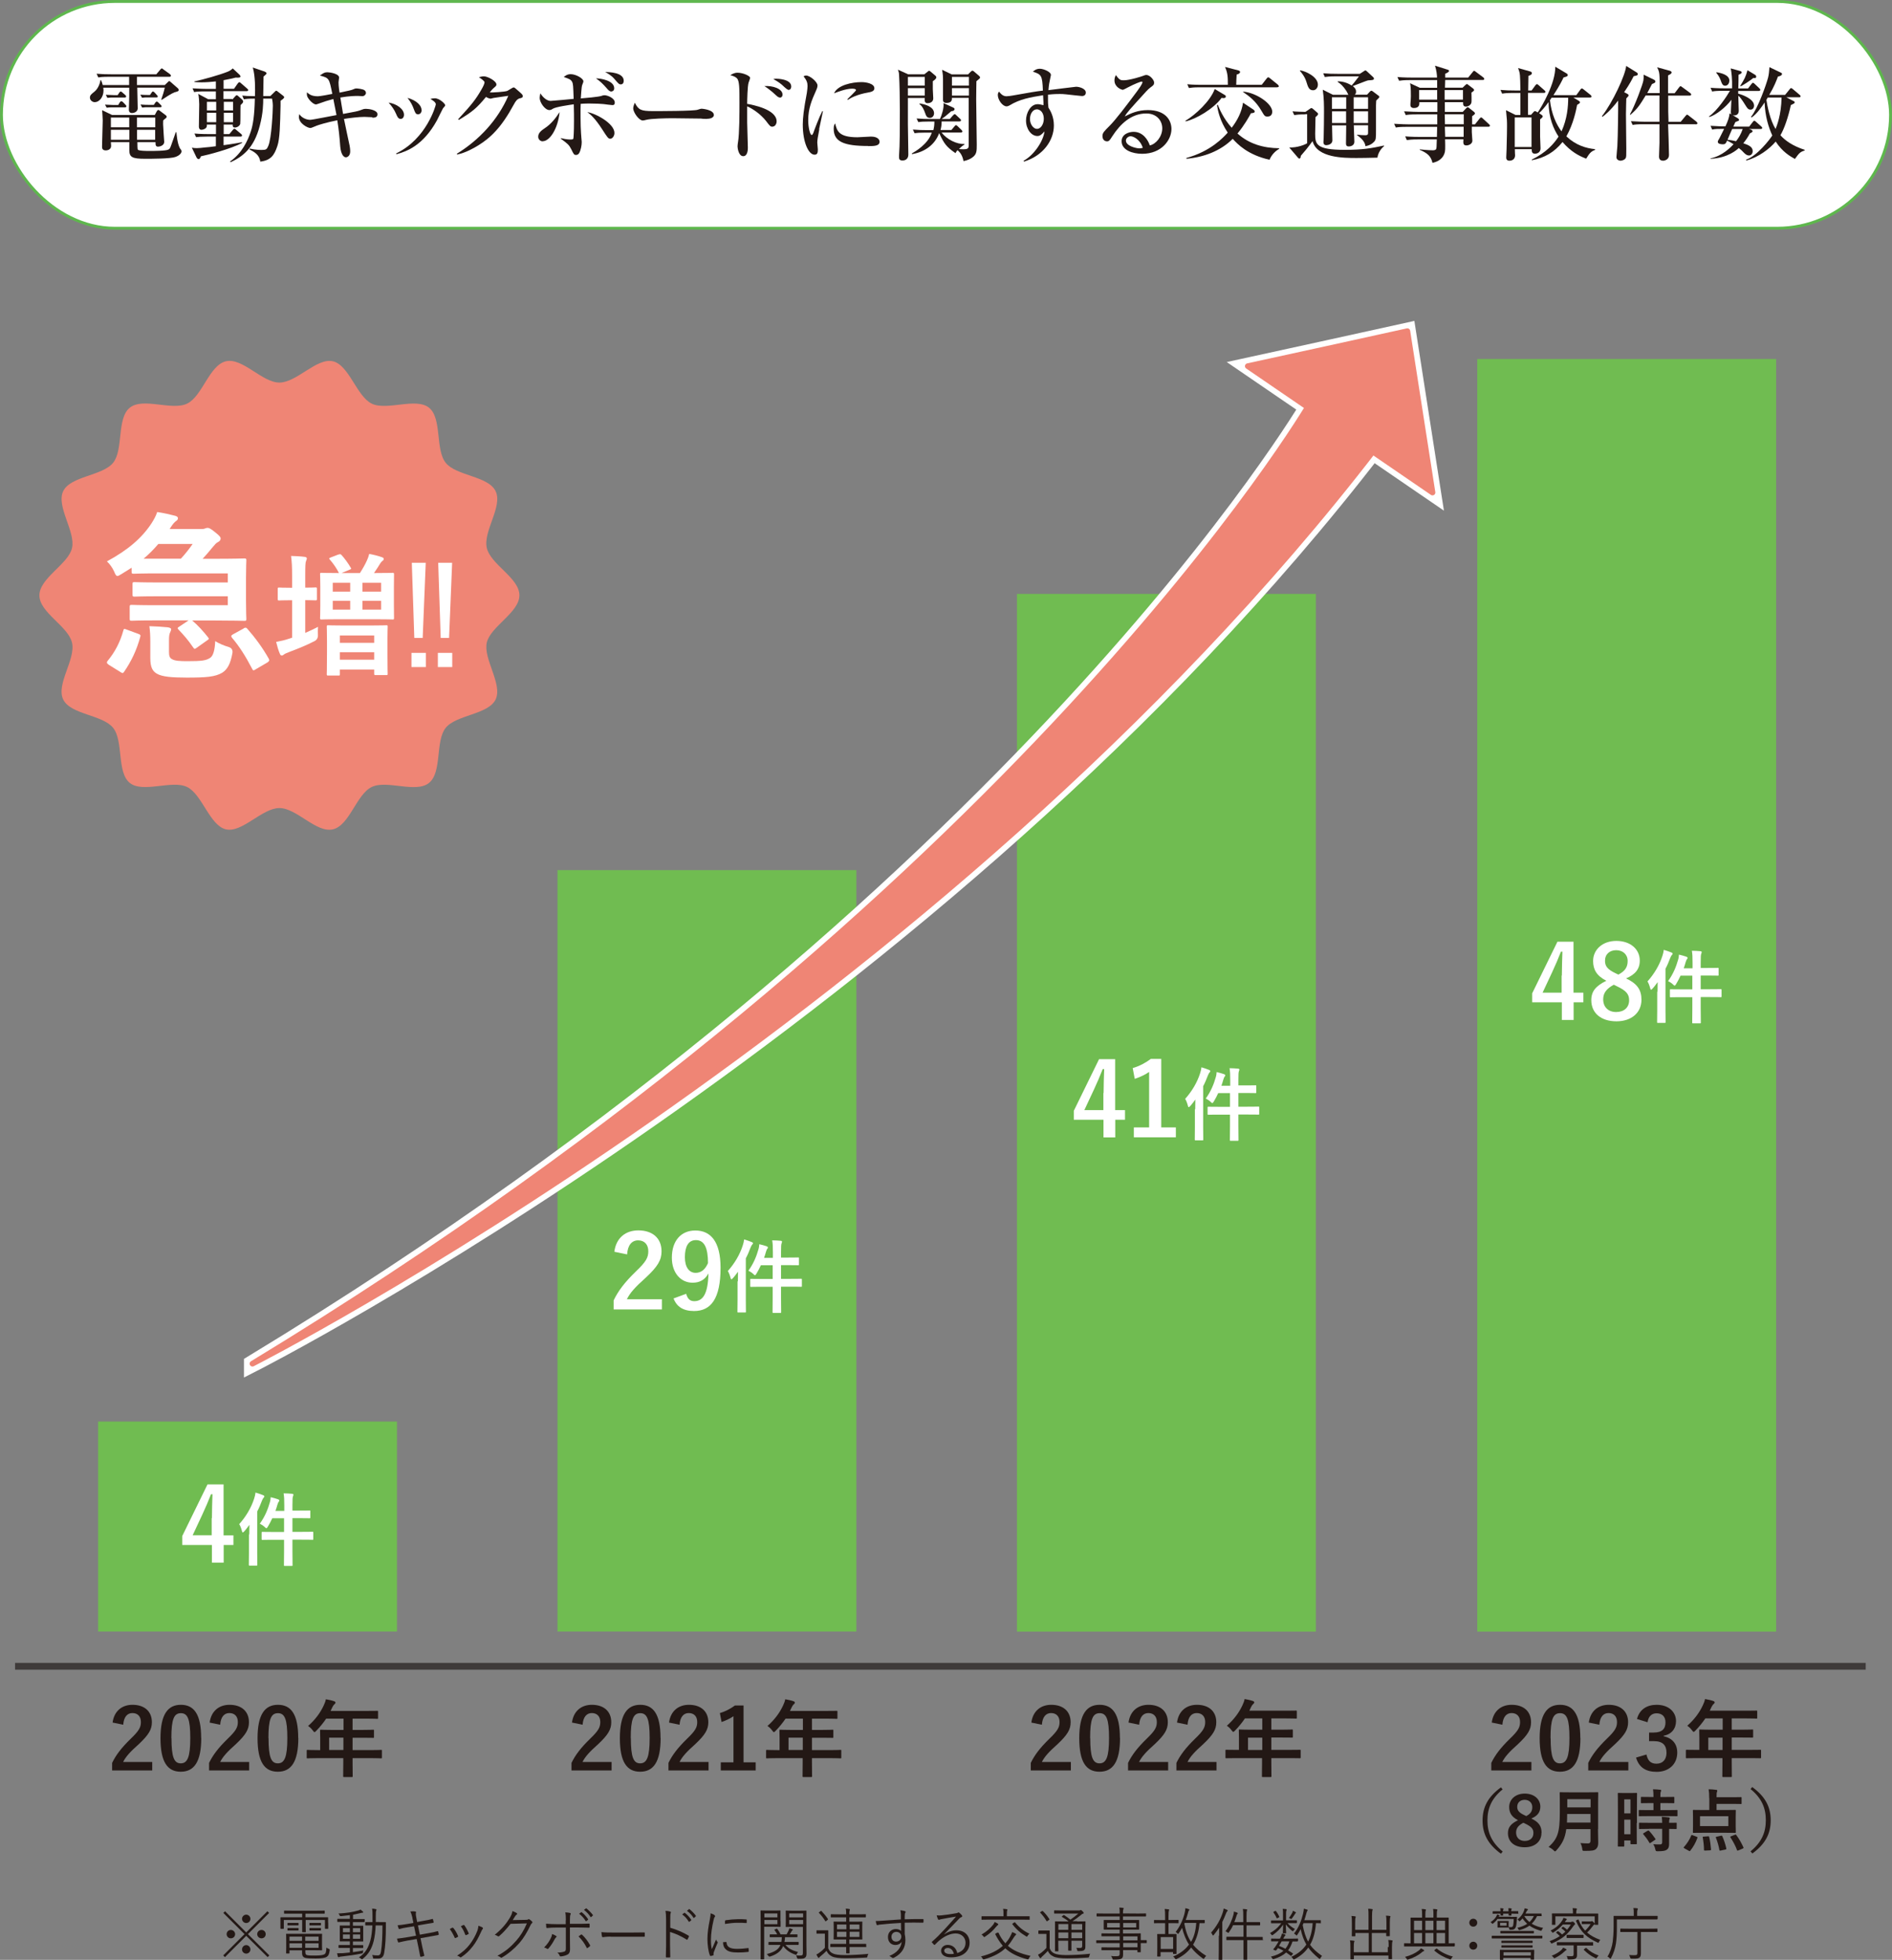 <?xml version="1.0" encoding="UTF-8"?>
<svg id="_レイヤー_2" data-name="レイヤー 2" xmlns="http://www.w3.org/2000/svg" viewBox="0 0 167.05 173.05">
  <rect x="0" y="0" width="167.05" height="173.05" fill="#808080" stroke="none"/>
  <defs>
    <style>
      .cls-1 {
        stroke: #3e3a39;
        stroke-width: .6px;
      }

      .cls-1, .cls-2 {
        stroke-miterlimit: 10;
      }

      .cls-1, .cls-3 {
        fill: none;
      }

      .cls-4 {
        fill: #231815;
      }

      .cls-4, .cls-5, .cls-6, .cls-7 {
        stroke-width: 0px;
      }

      .cls-5, .cls-8 {
        fill: #ef8575;
      }

      .cls-2 {
        stroke: #5eb74d;
        stroke-width: .25px;
      }

      .cls-2, .cls-7 {
        fill: #fff;
      }

      .cls-6 {
        fill: #70bc51;
      }

      .cls-8 {
        stroke: #ef8575;
        stroke-linecap: round;
        stroke-linejoin: round;
        stroke-width: .5px;
      }

      .cls-3 {
        stroke: #fff;
        stroke-width: 1.5px;
      }
    </style>
  </defs>
  <g id="_レイヤー_1-2" data-name="レイヤー 1">
    <g>
      <g>
        <path class="cls-4" d="M91.06,152.11c.13-1.02.82-1.58,1.76-1.58,1.02,0,1.71.55,1.71,1.54,0,.64-.28,1.11-1.15,1.93-.79.7-1.16,1.12-1.39,1.58h2.56v.75h-3.54v-.67c.34-.7.82-1.33,1.63-2.12.75-.72.91-1.02.91-1.49,0-.5-.29-.79-.75-.79s-.76.35-.81,1.03l-.93-.19Z"/>
        <path class="cls-4" d="M98.89,153.46c0,2.12-.64,2.98-1.81,2.98s-1.79-.84-1.79-2.96.65-2.95,1.8-2.95,1.79.82,1.79,2.93ZM96.26,153.47c0,1.68.23,2.23.82,2.23s.84-.55.84-2.23-.23-2.2-.83-2.2-.84.51-.84,2.2Z"/>
        <path class="cls-4" d="M99.64,152.11c.13-1.02.82-1.58,1.76-1.58,1.02,0,1.71.55,1.71,1.54,0,.64-.28,1.11-1.15,1.93-.79.7-1.16,1.12-1.39,1.58h2.57v.75h-3.54v-.67c.34-.7.82-1.33,1.63-2.12.75-.72.91-1.02.91-1.49,0-.5-.29-.79-.75-.79s-.76.35-.81,1.03l-.93-.19Z"/>
        <path class="cls-4" d="M103.92,152.11c.13-1.02.82-1.58,1.76-1.58,1.02,0,1.71.55,1.71,1.54,0,.64-.28,1.11-1.15,1.93-.79.7-1.16,1.12-1.39,1.58h2.56v.75h-3.54v-.67c.34-.7.82-1.33,1.63-2.12.75-.72.91-1.02.91-1.49,0-.5-.29-.79-.75-.79s-.76.35-.81,1.03l-.93-.19Z"/>
        <path class="cls-4" d="M109.21,155.24c-.66,0-.89.01-.93.01-.08,0-.08,0-.08-.08v-.59c0-.07,0-.08.08-.08.04,0,.28.01.93.01h.18v-1.05c0-.43-.01-.63-.01-.67,0-.08,0-.08.09-.08.04,0,.3.02,1.02.02h.96v-1h-1.53c-.25.37-.54.73-.87,1.07-.08.08-.12.12-.16.12s-.08-.04-.15-.14c-.14-.19-.28-.31-.42-.4.62-.54,1.08-1.16,1.38-1.81.09-.19.16-.37.19-.55.27.05.52.1.72.17.09.03.13.07.13.13s-.04.09-.09.14c-.06.05-.11.11-.19.27l-.15.32h3.09c.73,0,.98-.01,1.02-.01.07,0,.08,0,.08.08v.55c0,.08,0,.08-.08.08-.04,0-.3-.02-1.02-.02h-1.15v1h.8c.73,0,.98-.02,1.02-.02.07,0,.08,0,.08.08v.56c0,.07,0,.08-.08.08-.04,0-.29-.01-1.02-.01h-.8v1.09h1.58c.66,0,.89-.01.93-.01.08,0,.08,0,.08.08v.59c0,.07,0,.08-.08.08-.04,0-.28-.01-.93-.01h-1.58v.37c0,.79.01,1.18.01,1.22,0,.07,0,.08-.08.08h-.67c-.08,0-.09,0-.09-.08,0-.04.01-.43.01-1.22v-.37h-2.24ZM111.45,154.52v-1.09h-1.26v1.09h1.26Z"/>
      </g>
      <g>
        <rect class="cls-6" x="89.79" y="52.44" width="26.39" height="91.63"/>
        <g>
          <path class="cls-7" d="M98.47,98.02h.86v.85h-.86v1.56h-1.04v-1.56h-2.62v-.79l2.23-4.56h1.42v4.51ZM97.44,96.51c0-.73.03-1.41.05-2.11h-.13c-.23.59-.49,1.2-.77,1.8l-.85,1.82h1.68v-1.51Z"/>
          <path class="cls-7" d="M102.53,99.55h1.29v.87h-3.71v-.87h1.35v-4.9c-.34.23-.77.45-1.27.61l-.18-.95c.59-.17,1.13-.46,1.6-.81h.92v6.04Z"/>
          <path class="cls-7" d="M105.53,97.94c0-.25,0-.55.01-.85-.15.2-.29.4-.46.58-.06.06-.09.09-.12.09-.04,0-.06-.04-.08-.13-.06-.23-.15-.47-.24-.6.59-.66,1.06-1.44,1.32-2.26.06-.19.1-.34.12-.53.25.08.46.14.67.23.08.04.11.06.11.1,0,.05-.01.08-.07.13-.04.04-.08.11-.15.28-.12.32-.25.63-.41.93v3.63c0,.69.01,1.04.01,1.07,0,.07,0,.08-.08.08h-.59c-.07,0-.08,0-.08-.08,0-.04.01-.38.01-1.07v-1.6ZM108.62,95.38c0-.5-.01-.76-.06-1.06.27,0,.52.02.76.04.06,0,.11.04.11.08,0,.05-.03.09-.04.14-.04.1-.05.27-.05.78v.48h.6c.64,0,.85-.01.9-.01.08,0,.08,0,.08.08v.53c0,.07,0,.08-.08.08-.04,0-.26-.01-.9-.01h-.6v1.21h.8c.69,0,.92-.01.96-.01.07,0,.08,0,.08.08v.55c0,.08,0,.08-.08.08-.04,0-.27-.01-.96-.01h-.8v1.02c0,.78.01,1.18.01,1.22,0,.07,0,.08-.08.08h-.6c-.07,0-.08,0-.08-.08,0-.04.01-.43.01-1.21v-1.02h-.94c-.69,0-.92.01-.96.01-.07,0-.08,0-.08-.08v-.55c0-.07,0-.08.08-.08.04,0,.27.01.96.01h.94v-1.21h-1.04c-.11.25-.25.5-.39.74-.06.09-.09.14-.13.14s-.08-.04-.15-.11c-.14-.13-.29-.22-.43-.29.48-.67.72-1.31.88-1.87.05-.15.07-.31.08-.47.24.06.44.11.64.18.08.03.12.06.12.11s-.02.08-.04.1c-.04.04-.08.11-.13.28s-.1.36-.17.54h.78v-.46Z"/>
        </g>
      </g>
      <g>
        <path class="cls-4" d="M131.71,152.11c.13-1.02.82-1.58,1.76-1.58,1.02,0,1.71.55,1.71,1.54,0,.64-.28,1.11-1.15,1.93-.79.7-1.16,1.12-1.39,1.58h2.57v.75h-3.54v-.67c.34-.7.82-1.33,1.63-2.12.75-.72.91-1.02.91-1.49,0-.5-.29-.79-.75-.79s-.76.35-.81,1.03l-.93-.19Z"/>
        <path class="cls-4" d="M139.54,153.46c0,2.12-.64,2.98-1.81,2.98s-1.79-.84-1.79-2.96.65-2.95,1.8-2.95,1.79.82,1.79,2.93ZM136.91,153.47c0,1.68.23,2.23.82,2.23s.84-.55.84-2.23-.23-2.2-.83-2.2-.84.51-.84,2.2Z"/>
        <path class="cls-4" d="M140.28,152.11c.13-1.02.82-1.58,1.76-1.58,1.02,0,1.71.55,1.71,1.54,0,.64-.28,1.11-1.15,1.93-.79.7-1.16,1.12-1.39,1.58h2.56v.75h-3.54v-.67c.34-.7.82-1.33,1.63-2.12.75-.72.91-1.02.91-1.49,0-.5-.29-.79-.75-.79s-.76.35-.81,1.03l-.93-.19Z"/>
        <path class="cls-4" d="M144.54,151.76c.22-.81.86-1.23,1.73-1.23,1.04,0,1.71.61,1.71,1.44,0,.67-.4,1.17-1.09,1.29v.05c.77.16,1.2.68,1.2,1.44,0,1.01-.73,1.7-1.82,1.7-.94,0-1.56-.38-1.82-1.26l.92-.27c.13.58.4.81.89.81.54,0,.88-.36.88-.96,0-.65-.31-1.03-1.11-1.03h-.43v-.76h.4c.75,0,1.05-.32,1.05-.9,0-.52-.31-.8-.79-.8-.4,0-.72.25-.79.79l-.92-.28Z"/>
        <path class="cls-4" d="M149.86,155.24c-.66,0-.89.01-.93.01-.08,0-.08,0-.08-.08v-.59c0-.07,0-.08.08-.08.04,0,.28.01.93.01h.18v-1.05c0-.43-.01-.63-.01-.67,0-.08,0-.08.09-.08.04,0,.3.02,1.02.02h.96v-1h-1.53c-.25.37-.54.73-.87,1.07-.08.08-.12.12-.16.12s-.08-.04-.15-.14c-.14-.19-.28-.31-.42-.4.62-.54,1.08-1.16,1.38-1.81.09-.19.16-.37.19-.55.27.05.52.1.72.17.09.03.13.07.13.13s-.04.09-.09.14c-.06.05-.11.11-.19.27l-.15.32h3.09c.73,0,.98-.01,1.02-.01.07,0,.08,0,.08.08v.55c0,.08,0,.08-.08.08-.04,0-.3-.02-1.02-.02h-1.15v1h.8c.73,0,.98-.02,1.02-.02.07,0,.07,0,.07.08v.56c0,.07,0,.08-.07.08-.04,0-.29-.01-1.02-.01h-.8v1.09h1.58c.66,0,.89-.01.93-.01.08,0,.08,0,.08.08v.59c0,.07,0,.08-.08.08-.04,0-.28-.01-.93-.01h-1.58v.37c0,.79.01,1.18.01,1.22,0,.07,0,.08-.08.08h-.67c-.08,0-.09,0-.09-.08,0-.04.01-.43.01-1.22v-.37h-2.24ZM152.09,154.52v-1.09h-1.26v1.09h1.26Z"/>
        <path class="cls-4" d="M132.68,157.99c-1,.82-1.35,1.69-1.35,2.75s.35,1.92,1.35,2.75l-.16.19c-1.15-.84-1.62-1.75-1.62-2.93s.47-2.09,1.62-2.93l.16.19Z"/>
        <path class="cls-4" d="M136.1,161.84c0,.76-.58,1.27-1.48,1.27s-1.48-.47-1.48-1.25c0-.53.28-.84.89-1.14-.57-.29-.78-.66-.78-1.17,0-.66.55-1.18,1.37-1.18s1.38.48,1.38,1.16c0,.49-.26.82-.8,1.04.66.31.91.67.91,1.26ZM134.49,160.95c-.43.23-.63.48-.63.86,0,.44.29.74.76.74s.77-.26.77-.7c0-.36-.17-.56-.73-.83l-.17-.08ZM134.75,160.36c.4-.21.54-.44.54-.8,0-.39-.29-.64-.67-.64s-.66.23-.66.62c0,.31.15.51.62.73l.17.08Z"/>
        <path class="cls-4" d="M141.09,161.5c0,.41.02.87.02,1.2,0,.26-.04.41-.19.56-.16.14-.36.17-1,.17-.19,0-.2,0-.22-.19-.02-.17-.09-.38-.16-.5.26.02.45.03.68.03.14,0,.21-.08.21-.21v-1.05h-2.14c-.11.83-.37,1.3-.86,1.86-.06.07-.09.1-.13.1s-.07-.03-.14-.1c-.13-.13-.29-.22-.43-.28.79-.74.99-1.25.99-3.07v-.88c0-.51-.01-.78-.01-.82,0-.07,0-.07.07-.07.04,0,.24.01.8.01h1.67c.56,0,.75-.01.79-.01.06,0,.07,0,.07.07,0,.04-.01.31-.01.82v2.36ZM140.43,160.93v-.76h-2.06c0,.28-.01.53-.02.76h2.08ZM138.38,158.86v.73h2.06v-.73h-2.06Z"/>
        <path class="cls-4" d="M144.51,160.97c0,1.49.01,1.76.01,1.8,0,.06,0,.07-.07.07h-.43c-.05,0-.06,0-.06-.07v-.26h-.55v.47c0,.06,0,.07-.06.07h-.44c-.06,0-.07,0-.07-.07,0-.04.01-.34.01-1.85v-1.31c0-1.08-.01-1.4-.01-1.44,0-.06,0-.07.07-.07.04,0,.16.01.52.01h.52c.36,0,.47-.01.52-.01.06,0,.07,0,.07.07,0,.04-.01.33-.01,1.21v1.37ZM143.41,158.88v1.24h.55v-1.24h-.55ZM143.96,161.96v-1.29h-.55v1.29h.55ZM145.56,160.36c-.57,0-.77.01-.8.01-.07,0-.07,0-.07-.07v-.41c0-.06,0-.07.07-.07.04,0,.23.01.8.01h.43v-.62h-.28c-.53,0-.72.01-.76.01-.07,0-.07,0-.07-.07v-.42c0-.07,0-.07.07-.07.04,0,.22.01.76.01h.28c0-.31-.01-.47-.04-.68.23,0,.4.02.62.04.06,0,.1.03.1.06,0,.05-.02.08-.04.13-.03.07-.03.18-.03.45h.4c.55,0,.73-.01.76-.01.06,0,.07,0,.07.07v.42c0,.06,0,.07-.07.07-.04,0-.22-.01-.76-.01h-.4v.62h.64c.57,0,.77-.01.8-.01.07,0,.07,0,.07.07v.41c0,.07,0,.07-.07.07-.04,0-.23-.01-.8-.01h-1.67ZM145.58,161.49c-.57,0-.76.01-.8.01-.07,0-.07,0-.07-.07v-.42c0-.06,0-.07.07-.07.04,0,.23.01.8.01h1.18c0-.25-.02-.39-.04-.53.23.01.44.03.61.05.07.01.1.04.1.07,0,.04-.01.07-.03.1-.02.05-.03.12-.03.31.41,0,.57-.01.6-.01.07,0,.07,0,.07.07v.42c0,.06,0,.07-.07.07-.03,0-.19,0-.6-.01v.59c0,.28,0,.53,0,.74,0,.22-.04.39-.21.51-.13.09-.33.13-.78.13-.18,0-.19,0-.23-.18-.04-.18-.1-.32-.18-.44.21.02.39.02.59.02.14,0,.2-.05.2-.19v-1.19h-1.18ZM145.48,161.66c.06-.04.08-.04.12,0,.2.21.38.44.55.69.04.05.03.07-.03.11l-.37.25s-.05.04-.07.04c-.02,0-.03-.01-.05-.04-.18-.31-.35-.53-.53-.74-.04-.05-.04-.07.03-.11l.34-.21Z"/>
        <path class="cls-4" d="M148.72,163.2c-.08-.05-.08-.07-.04-.11.26-.29.5-.65.64-1.01.02-.07.04-.06.13-.03l.35.13c.07.03.09.04.07.1-.16.44-.37.81-.63,1.13-.02.03-.03.04-.05.04-.02,0-.04,0-.08-.03l-.38-.21ZM150.91,158.76c0-.32-.01-.5-.05-.77.22,0,.46.02.67.05.06,0,.09.02.09.06,0,.04,0,.07-.02.12-.03.06-.04.15-.04.42v.05h1.36c.55,0,.74-.01.78-.01.06,0,.07,0,.07.07v.48c0,.05,0,.06-.07.06-.04,0-.23-.01-.78-.01h-1.36v.54h.8c.58,0,.79-.01.83-.01.06,0,.07,0,.07.06,0,.04-.01.19-.01.54v.83c0,.35.01.5.01.53,0,.06,0,.07-.07.07-.04,0-.25-.01-.83-.01h-1.99c-.59,0-.8.01-.83.01-.06,0-.07,0-.07-.07,0-.04.01-.19.01-.53v-.83c0-.35-.01-.5-.01-.54,0-.05,0-.06.07-.06.04,0,.25.01.83.01h.55v-1.04ZM150.1,161.24h2.5v-.87h-2.5v.87ZM150.81,162.14c.08,0,.09,0,.1.07.08.32.13.71.16,1.08,0,.06,0,.08-.08.09l-.44.02c-.08,0-.1,0-.1-.06,0-.36-.05-.76-.11-1.09-.01-.06,0-.08.08-.08l.39-.03ZM151.96,162.09c.08-.02.08,0,.11.05.14.31.28.73.35,1.07.01.07,0,.08-.07.1l-.43.09c-.09.01-.1.01-.11-.05-.06-.36-.18-.77-.31-1.09-.02-.05-.01-.07.07-.08l.38-.09ZM153.17,162.01c.08-.03.09-.04.13.02.24.31.47.73.63,1.08.02.05.02.07-.05.11l-.4.17c-.08.02-.09.03-.11-.02-.14-.39-.35-.77-.58-1.13-.04-.05-.02-.07.05-.1l.33-.13Z"/>
        <path class="cls-4" d="M154.72,157.8c1.15.84,1.62,1.75,1.62,2.93s-.47,2.09-1.62,2.93l-.16-.19c1-.82,1.35-1.69,1.35-2.75s-.35-1.93-1.35-2.75l.16-.19Z"/>
      </g>
      <g>
        <rect class="cls-6" x="130.43" y="31.7" width="26.39" height="112.37"/>
        <g>
          <path class="cls-7" d="M138.94,87.65h.86v.85h-.86v1.56h-1.04v-1.56h-2.62v-.79l2.23-4.56h1.42v4.51ZM137.9,86.14c0-.73.03-1.41.05-2.11h-.13c-.23.59-.49,1.2-.77,1.8l-.85,1.82h1.68v-1.51Z"/>
          <path class="cls-7" d="M144.93,88.27c0,1.14-.87,1.91-2.21,1.91s-2.22-.71-2.22-1.87c0-.79.41-1.26,1.33-1.71-.86-.44-1.17-.99-1.17-1.75,0-.99.82-1.77,2.05-1.77s2.07.72,2.07,1.74c0,.74-.4,1.23-1.21,1.57.99.47,1.36,1.01,1.36,1.9ZM142.5,86.94c-.64.35-.95.72-.95,1.3,0,.67.44,1.12,1.14,1.12s1.15-.4,1.15-1.04c0-.54-.26-.85-1.09-1.24l-.26-.13ZM142.9,86.05c.6-.32.81-.67.81-1.2,0-.58-.43-.95-1.01-.95s-.99.35-.99.94c0,.47.22.76.94,1.1l.25.12Z"/>
          <path class="cls-7" d="M146.35,87.57c0-.25,0-.55.01-.85-.15.2-.29.4-.46.58-.06.06-.09.09-.12.09-.04,0-.06-.04-.08-.13-.06-.23-.15-.47-.24-.6.59-.66,1.06-1.44,1.32-2.26.06-.19.1-.34.12-.53.25.08.46.14.67.23.08.04.11.06.11.1,0,.05-.01.08-.07.13-.04.04-.08.11-.15.28-.12.32-.25.63-.41.93v3.63c0,.69.01,1.04.01,1.07,0,.07,0,.08-.08.08h-.59c-.07,0-.08,0-.08-.08,0-.04.01-.38.01-1.07v-1.6ZM149.44,85.01c0-.5-.01-.76-.06-1.06.27,0,.52.02.76.04.06,0,.11.04.11.08,0,.05-.03.09-.04.14-.04.1-.05.27-.05.78v.48h.6c.64,0,.85-.01.9-.01.08,0,.08,0,.08.08v.53c0,.07,0,.08-.08.08-.04,0-.26-.01-.9-.01h-.6v1.21h.8c.69,0,.92-.01.96-.01.07,0,.08,0,.08.08v.55c0,.08,0,.08-.08.08-.04,0-.27-.01-.96-.01h-.8v1.02c0,.78.01,1.18.01,1.22,0,.07,0,.08-.08.08h-.6c-.07,0-.08,0-.08-.08,0-.04.01-.43.01-1.21v-1.02h-.94c-.69,0-.92.01-.96.01-.07,0-.08,0-.08-.08v-.55c0-.07,0-.08.08-.08.04,0,.27.01.96.01h.94v-1.21h-1.04c-.11.25-.25.5-.39.74-.06.09-.09.14-.13.14s-.08-.04-.15-.11c-.14-.13-.29-.22-.43-.29.48-.67.72-1.31.88-1.87.05-.15.07-.31.08-.47.24.06.44.11.64.18.08.03.12.06.12.11s-.02.08-.04.1c-.04.04-.08.11-.13.28s-.1.36-.17.54h.78v-.46Z"/>
        </g>
      </g>
      <g>
        <path class="cls-4" d="M50.5,152.11c.13-1.02.82-1.58,1.76-1.58,1.02,0,1.71.55,1.71,1.54,0,.64-.28,1.11-1.15,1.93-.79.7-1.16,1.12-1.39,1.58h2.57v.75h-3.54v-.67c.34-.7.82-1.33,1.63-2.12.75-.72.91-1.02.91-1.49,0-.5-.29-.79-.75-.79s-.76.35-.81,1.03l-.93-.19Z"/>
        <path class="cls-4" d="M58.33,153.46c0,2.12-.64,2.98-1.81,2.98s-1.79-.85-1.79-2.96.65-2.95,1.8-2.95,1.79.82,1.79,2.93ZM55.7,153.47c0,1.68.23,2.23.82,2.23s.84-.55.84-2.23-.23-2.2-.83-2.2-.84.51-.84,2.2Z"/>
        <path class="cls-4" d="M59.07,152.11c.13-1.02.82-1.58,1.76-1.58,1.02,0,1.71.55,1.71,1.54,0,.64-.28,1.11-1.15,1.93-.79.7-1.16,1.12-1.39,1.58h2.56v.75h-3.54v-.67c.34-.7.82-1.33,1.63-2.12.75-.72.91-1.02.91-1.49,0-.5-.29-.79-.75-.79s-.76.35-.81,1.03l-.93-.19Z"/>
        <path class="cls-4" d="M65.65,155.61h1.07v.72h-3.08v-.72h1.12v-4.07c-.28.19-.64.37-1.05.51l-.15-.79c.49-.14.93-.38,1.33-.67h.76v5.02Z"/>
        <path class="cls-4" d="M68.65,155.24c-.66,0-.89.02-.93.02-.08,0-.08,0-.08-.08v-.59c0-.07,0-.08.08-.08.04,0,.28.02.93.02h.18v-1.05c0-.43-.01-.63-.01-.67,0-.08,0-.08.09-.08.04,0,.3.02,1.02.02h.96v-1h-1.53c-.25.37-.54.73-.87,1.07-.08.08-.12.12-.16.12s-.08-.04-.15-.14c-.14-.19-.28-.31-.42-.4.62-.54,1.08-1.16,1.38-1.81.09-.19.16-.37.19-.55.27.05.52.1.72.17.09.03.13.07.13.13s-.04.09-.09.14c-.06.05-.11.11-.19.27l-.15.32h3.09c.73,0,.98-.01,1.02-.01.07,0,.08,0,.08.08v.55c0,.08,0,.08-.08.08-.04,0-.3-.02-1.02-.02h-1.15v1h.8c.73,0,.98-.02,1.02-.02.07,0,.07,0,.07.08v.56c0,.07,0,.08-.07.08-.04,0-.29-.01-1.02-.01h-.8v1.09h1.58c.66,0,.89-.02.93-.02.08,0,.08,0,.08.08v.59c0,.07,0,.08-.08.08-.04,0-.28-.02-.93-.02h-1.58v.37c0,.79.01,1.18.01,1.22,0,.07,0,.08-.08.08h-.67c-.08,0-.09,0-.09-.08,0-.04.01-.43.01-1.22v-.37h-2.24ZM70.88,154.52v-1.09h-1.26v1.09h1.26Z"/>
      </g>
      <g>
        <rect class="cls-6" x="49.22" y="76.83" width="26.39" height="67.23"/>
        <g>
          <path class="cls-7" d="M54.24,110.54c.15-1.23.99-1.9,2.12-1.9,1.23,0,2.05.67,2.05,1.85,0,.76-.33,1.34-1.39,2.32-.95.85-1.4,1.35-1.67,1.91h3.09v.9h-4.26v-.8c.41-.85.98-1.6,1.96-2.55.9-.86,1.1-1.22,1.1-1.79,0-.6-.35-.96-.9-.96s-.92.42-.97,1.24l-1.12-.23Z"/>
          <path class="cls-7" d="M60.58,114.23c.13.46.34.66.72.66.77,0,1.21-.65,1.25-2.45-.3.56-.77.82-1.4.82-1.04,0-1.83-.86-1.83-2.21,0-1.49.81-2.4,2.07-2.4,1.36,0,2.23.98,2.23,3.29,0,2.75-.86,3.82-2.34,3.82-.94,0-1.53-.37-1.81-1.11l1.11-.41ZM61.44,109.5c-.67,0-.97.58-.97,1.51,0,.87.37,1.38.95,1.38.5,0,.85-.31,1.09-.86,0-1.34-.32-2.03-1.06-2.03Z"/>
          <path class="cls-7" d="M65.15,113.14c0-.25,0-.55.01-.85-.15.2-.29.4-.46.58-.06.06-.09.09-.12.09-.04,0-.06-.04-.08-.13-.06-.23-.15-.47-.24-.6.59-.66,1.06-1.44,1.32-2.26.06-.19.1-.34.12-.53.25.08.46.14.67.23.08.04.11.06.11.1,0,.05-.01.08-.07.13-.04.04-.08.11-.15.28-.12.32-.25.63-.41.93v3.63c0,.69.01,1.04.01,1.07,0,.07,0,.08-.08.08h-.59c-.07,0-.08,0-.08-.08,0-.04.01-.38.01-1.07v-1.6ZM68.24,110.58c0-.5-.01-.76-.06-1.06.27,0,.52.02.76.04.06,0,.11.04.11.08,0,.05-.03.09-.04.14-.04.1-.05.27-.05.78v.48h.6c.64,0,.85-.01.9-.01.08,0,.08,0,.08.08v.53c0,.07,0,.08-.08.08-.04,0-.26-.01-.9-.01h-.6v1.21h.8c.69,0,.92-.01.96-.01.07,0,.08,0,.08.08v.55c0,.08,0,.08-.08.08-.04,0-.27-.01-.96-.01h-.8v1.02c0,.78.01,1.18.01,1.22,0,.07,0,.08-.08.08h-.6c-.07,0-.08,0-.08-.08,0-.04.01-.43.01-1.21v-1.02h-.94c-.69,0-.92.01-.96.01-.07,0-.08,0-.08-.08v-.55c0-.07,0-.08.08-.08.04,0,.27.01.96.01h.94v-1.21h-1.04c-.11.25-.25.5-.39.74-.06.09-.09.14-.13.14s-.08-.04-.15-.11c-.14-.13-.29-.22-.43-.29.48-.67.72-1.31.88-1.87.05-.15.07-.31.08-.47.24.06.44.11.64.18.08.03.12.06.12.11s-.02.08-.04.1c-.04.04-.08.11-.13.28s-.1.36-.17.54h.78v-.46Z"/>
        </g>
      </g>
      <g>
        <path class="cls-4" d="M9.94,152.11c.13-1.02.82-1.58,1.76-1.58,1.02,0,1.71.55,1.71,1.54,0,.64-.28,1.11-1.15,1.93-.79.7-1.16,1.12-1.39,1.58h2.57v.75h-3.54v-.67c.34-.7.82-1.33,1.63-2.12.75-.72.91-1.02.91-1.49,0-.5-.29-.79-.75-.79s-.76.35-.81,1.03l-.93-.19Z"/>
        <path class="cls-4" d="M17.77,153.46c0,2.12-.64,2.98-1.81,2.98s-1.79-.85-1.79-2.96.65-2.95,1.8-2.95,1.79.82,1.79,2.93ZM15.14,153.47c0,1.68.23,2.23.82,2.23s.84-.55.84-2.23-.23-2.2-.83-2.2-.84.51-.84,2.2Z"/>
        <path class="cls-4" d="M18.51,152.11c.13-1.02.82-1.58,1.76-1.58,1.02,0,1.71.55,1.71,1.54,0,.64-.28,1.11-1.15,1.93-.79.7-1.16,1.12-1.39,1.58h2.56v.75h-3.54v-.67c.34-.7.82-1.33,1.63-2.12.75-.72.91-1.02.91-1.49,0-.5-.29-.79-.75-.79s-.76.35-.81,1.03l-.93-.19Z"/>
        <path class="cls-4" d="M26.34,153.46c0,2.12-.64,2.98-1.81,2.98s-1.79-.85-1.79-2.96.65-2.95,1.8-2.95,1.79.82,1.79,2.93ZM23.71,153.47c0,1.68.23,2.23.82,2.23s.84-.55.84-2.23-.23-2.2-.83-2.2-.84.51-.84,2.2Z"/>
        <path class="cls-4" d="M28.09,155.24c-.66,0-.89.02-.93.02-.08,0-.08,0-.08-.08v-.59c0-.07,0-.08.08-.08.04,0,.28.02.93.02h.18v-1.05c0-.43-.01-.63-.01-.67,0-.08,0-.08.09-.08.04,0,.3.02,1.02.02h.96v-1h-1.53c-.25.37-.54.73-.87,1.07-.08.08-.12.12-.16.12s-.08-.04-.15-.14c-.14-.19-.28-.31-.42-.4.62-.54,1.08-1.16,1.38-1.81.09-.19.16-.37.19-.55.27.05.52.1.72.17.09.03.13.07.13.13s-.04.09-.09.14c-.06.05-.11.11-.19.27l-.15.32h3.09c.73,0,.98-.01,1.02-.01.07,0,.08,0,.08.08v.55c0,.08,0,.08-.08.08-.04,0-.3-.02-1.02-.02h-1.15v1h.8c.73,0,.98-.02,1.02-.02.07,0,.07,0,.07.08v.56c0,.07,0,.08-.07.08-.04,0-.29-.01-1.02-.01h-.8v1.09h1.58c.66,0,.89-.02.93-.02.08,0,.08,0,.08.08v.59c0,.07,0,.08-.08.08-.04,0-.28-.02-.93-.02h-1.58v.37c0,.79.01,1.18.01,1.22,0,.07,0,.08-.08.08h-.67c-.08,0-.09,0-.09-.08,0-.04.01-.43.01-1.22v-.37h-2.24ZM30.32,154.52v-1.09h-1.26v1.09h1.26Z"/>
      </g>
      <g>
        <rect class="cls-6" x="8.66" y="125.52" width="26.39" height="18.54"/>
        <g>
          <path class="cls-7" d="M19.75,135.57h.86v.85h-.86v1.56h-1.04v-1.56h-2.62v-.79l2.23-4.56h1.42v4.51ZM18.71,134.05c0-.73.03-1.41.05-2.11h-.13c-.23.59-.49,1.2-.77,1.8l-.85,1.82h1.68v-1.51Z"/>
          <path class="cls-7" d="M22.01,135.49c0-.25,0-.55.01-.85-.15.2-.29.4-.46.58-.06.06-.09.09-.12.09-.04,0-.06-.04-.08-.13-.06-.23-.15-.47-.24-.6.59-.66,1.06-1.44,1.32-2.26.06-.19.1-.34.12-.53.25.08.46.14.67.23.08.04.11.06.11.1,0,.05-.01.08-.07.13-.04.04-.08.11-.15.28-.12.32-.25.63-.41.93v3.63c0,.69.01,1.04.01,1.07,0,.07,0,.08-.08.08h-.59c-.07,0-.08,0-.08-.08,0-.04.01-.38.01-1.07v-1.6ZM25.1,132.92c0-.5-.01-.76-.06-1.06.27,0,.52.02.76.04.06,0,.11.04.11.08,0,.05-.03.09-.04.14-.04.1-.05.27-.05.78v.48h.6c.64,0,.85-.01.9-.01.08,0,.08,0,.08.08v.53c0,.07,0,.08-.08.08-.04,0-.26-.01-.9-.01h-.6v1.21h.8c.69,0,.92-.01.96-.01.07,0,.08,0,.08.08v.55c0,.08,0,.08-.08.08-.04,0-.27-.01-.96-.01h-.8v1.02c0,.78.01,1.18.01,1.22,0,.07,0,.08-.08.08h-.6c-.07,0-.08,0-.08-.08,0-.04.01-.43.01-1.21v-1.02h-.94c-.69,0-.92.01-.96.01-.07,0-.08,0-.08-.08v-.55c0-.07,0-.08.08-.08.04,0,.27.01.96.01h.94v-1.21h-1.04c-.11.25-.25.5-.39.74-.06.09-.09.14-.13.14s-.08-.04-.15-.11c-.14-.13-.29-.22-.43-.29.48-.67.72-1.31.88-1.87.05-.15.07-.31.08-.47.24.06.44.11.64.18.08.03.12.06.12.11s-.02.08-.04.1c-.04.04-.08.11-.13.28s-.1.36-.17.54h.78v-.46Z"/>
        </g>
      </g>
      <line class="cls-1" x1="164.73" y1="147.13" x2="1.33" y2="147.13"/>
    </g>
    <g>
      <path class="cls-4" d="M23.78,172.66l-.15.15-1.89-1.88-1.88,1.88-.15-.15,1.88-1.88-1.87-1.87.15-.15,1.87,1.87,1.87-1.87.15.15-1.87,1.87,1.89,1.88ZM20.76,170.78c0,.21-.17.37-.38.37s-.37-.17-.37-.37.16-.37.37-.37.38.17.38.37ZM22.11,169.43c0,.21-.17.37-.37.37s-.37-.17-.37-.37.17-.37.37-.37.37.17.37.37ZM22.11,172.13c0,.21-.17.37-.37.37s-.37-.16-.37-.37.17-.38.37-.38.37.17.37.38ZM23.46,170.78c0,.21-.16.37-.37.37s-.38-.17-.38-.37.17-.37.38-.37.37.17.37.37Z"/>
      <path class="cls-4" d="M28.98,169.76c0,.43,0,.49,0,.51,0,.04,0,.04-.04.04h-.21s-.04,0-.04-.04v-.74h-1.7v.54c0,.34.01.47.01.5,0,.04,0,.04-.04.04h-.24s-.04,0-.04-.04c0-.02,0-.16,0-.5v-.54h-1.62v.74s0,.04-.04.04h-.22s-.04,0-.04-.04c0-.03,0-.08,0-.51v-.17c0-.16,0-.23,0-.26,0-.03,0-.04.04-.04.03,0,.2,0,.68,0h1.2v-.32h-.85c-.51,0-.68,0-.71,0-.04,0-.04,0-.04-.04v-.19s0-.04.04-.04c.03,0,.2.01.71.01h2.09c.51,0,.68-.01.71-.01.04,0,.04,0,.04.04v.19s0,.04-.04.04c-.03,0-.2,0-.71,0h-.95v.32h1.28c.49,0,.66,0,.68,0,.04,0,.04,0,.04.04,0,.03,0,.1,0,.23v.2ZM26.96,172.37c0,.19.06.25.19.27.14.03.37.03.69.03.45,0,.69-.04.82-.12.1-.07.14-.18.16-.58.05.04.13.08.21.11.08.03.08.04.08.12-.04.37-.13.5-.27.59-.16.1-.47.14-.98.14-.41,0-.71-.01-.9-.05-.16-.04-.29-.15-.29-.43v-.24h-1.11v.24s0,.04-.04.04h-.22s-.04,0-.04-.04c0-.03.01-.13.01-.46v-.73c0-.33-.01-.44-.01-.47,0-.04,0-.04.04-.04s.26,0,.75,0h1.61c.51,0,.71,0,.74,0,.04,0,.04,0,.04.04,0,.03-.01.13-.01.44v.5c0,.29.01.41.01.44,0,.03,0,.04-.04.04-.03,0-.24-.01-.74-.01h-.7v.16ZM26.36,169.97s0,.04-.04.04c-.03,0-.08,0-.33,0h-.24c-.24,0-.29,0-.33,0-.04,0-.04,0-.04-.04v-.14s0-.04.04-.04c.03,0,.08,0,.33,0h.24c.24,0,.3,0,.33,0,.04,0,.04,0,.04.04v.14ZM26.36,170.42s0,.04-.04.04c-.03,0-.08,0-.33,0h-.24c-.24,0-.29,0-.33,0-.04,0-.04,0-.04-.04v-.14s0-.04.04-.04c.03,0,.08,0,.33,0h.24c.24,0,.3,0,.33,0,.04,0,.04,0,.04.04v.14ZM26.67,171h-1.11v.37h1.11v-.37ZM26.67,171.59h-1.11v.4h1.11v-.4ZM28.13,171h-1.18v.37h1.18v-.37ZM28.13,171.59h-1.18v.4h1.18v-.4ZM28.34,169.97s0,.04-.04.04c-.02,0-.08,0-.34,0h-.27c-.25,0-.31,0-.33,0-.04,0-.04,0-.04-.04v-.14s0-.04.04-.04c.02,0,.08,0,.33,0h.27c.25,0,.32,0,.34,0,.04,0,.04,0,.04.04v.14ZM28.34,170.42s0,.04-.04.04c-.02,0-.08,0-.34,0h-.27c-.25,0-.31,0-.33,0-.04,0-.04,0-.04-.04v-.14s0-.04.04-.04c.02,0,.08,0,.33,0h.27c.25,0,.32,0,.34,0,.04,0,.04,0,.04.04v.14Z"/>
      <path class="cls-4" d="M32.18,169.68s0,.04-.03.04c-.02,0-.18,0-.64,0h-.35v.32h.27c.43,0,.57,0,.6,0,.04,0,.04,0,.04.04,0,.02,0,.12,0,.41v.49c0,.28,0,.39,0,.41,0,.04,0,.04-.04.04-.03,0-.13,0-.6,0h-.27v.32h.26c.44,0,.58,0,.61,0,.03,0,.04,0,.04.04v.18s0,.04-.04.04c-.03,0-.17,0-.61,0h-.26v.36c.31-.04.63-.09.92-.15-.02.06-.03.11-.04.15,0,.11,0,.1-.11.12-.58.12-1.18.2-1.79.27-.1,0-.17.03-.19.04-.02,0-.04.02-.06.02-.02,0-.04-.01-.06-.06-.02-.08-.05-.19-.07-.29.17,0,.32,0,.52-.01.17-.02.38-.04.61-.06v-.4h-.35c-.44,0-.58,0-.61,0-.04,0-.04,0-.04-.04v-.18s0-.04.04-.04c.03,0,.17,0,.61,0h.35v-.32h-.25c-.43,0-.57,0-.6,0-.04,0-.04,0-.04-.04,0-.03,0-.13,0-.41v-.49c0-.29,0-.39,0-.42,0-.04,0-.04.04-.04.03,0,.17,0,.6,0h.25v-.32h-.43c-.46,0-.61,0-.64,0-.03,0-.04,0-.04-.04v-.19s0-.04.04-.04c.03,0,.18,0,.64,0h.43v-.33c-.25.03-.49.06-.77.09-.09,0-.1,0-.13-.06-.03-.08-.07-.13-.11-.17.73-.04,1.22-.12,1.72-.26.09-.02.17-.05.23-.09.08.06.14.12.2.17.03.03.04.04.04.07,0,.03-.04.04-.08.04s-.12.02-.19.04c-.22.05-.43.1-.63.14v.38h.35c.46,0,.61,0,.64,0,.03,0,.04,0,.04.04v.19ZM30.89,170.25h-.61v.36h.61v-.36ZM30.89,170.81h-.61v.38h.61v-.38ZM31.8,170.25h-.64v.36h.64v-.36ZM31.8,170.81h-.64v.38h.64v-.38ZM33.48,169.72c.39,0,.52,0,.55,0,.04,0,.04,0,.04.04,0,.16,0,.29,0,.45,0,.8-.04,1.61-.15,2.23-.06.35-.23.5-.54.5-.14,0-.25,0-.36,0-.08,0-.08-.03-.09-.08,0-.09-.04-.17-.07-.24.17.03.32.04.49.04s.25-.09.29-.35c.09-.54.13-1.39.13-2.3h-.6c-.02.51-.08,1-.18,1.4-.17.64-.43,1.13-.96,1.55-.04.03-.05.05-.07.05-.02,0-.04-.02-.07-.05-.06-.06-.12-.1-.2-.13.57-.36.84-.86,1.02-1.52.09-.33.14-.8.17-1.3h-.05c-.39,0-.51,0-.54,0-.04,0-.04,0-.04-.04v-.21s0-.04.04-.04c.02,0,.15,0,.54,0h.06c0-.19,0-.38,0-.57,0-.31,0-.43-.04-.62.12,0,.22.01.33.04.04,0,.06.02.06.04,0,.04-.01.06-.03.1-.02.05-.03.2-.03.47,0,.17,0,.36,0,.53h.3Z"/>
      <path class="cls-4" d="M36.41,169.32c-.05-.22-.1-.38-.18-.54.16-.02.33-.02.42,0,.07,0,.09.04.08.09-.02.07-.03.17.02.41l.08.43.58-.11c.25-.04.53-.09.77-.16.04,0,.04,0,.05.04.02.07.04.15.06.24,0,.04,0,.05-.05.06-.23.04-.53.09-.76.13l-.58.1.17.82.84-.15c.28-.05.52-.1.72-.16.04,0,.05,0,.06.04.02.08.04.15.05.22,0,.05-.02.07-.05.08-.2.03-.46.08-.73.13l-.83.15.14.69c.06.29.13.57.19.81,0,.05,0,.07-.04.08-.05.02-.17.05-.24.06-.05,0-.07,0-.08-.05-.04-.22-.1-.52-.16-.81l-.15-.71-.82.14c-.29.05-.52.11-.74.16-.05.02-.07,0-.09-.04-.03-.08-.06-.2-.09-.29.28-.03.54-.07.85-.12l.83-.14-.17-.83-.59.09c-.27.04-.52.09-.7.15-.04,0-.06,0-.07-.04-.03-.07-.07-.22-.09-.3.26-.01.51-.05.82-.1l.57-.1-.09-.44Z"/>
      <path class="cls-4" d="M39.94,170.21s.06,0,.09.03c.17.21.3.43.41.7.02.05.02.06-.03.09-.06.04-.12.06-.19.09-.05.02-.07,0-.08-.04-.11-.25-.26-.53-.43-.75.09-.05.17-.09.22-.12ZM42.62,170.21s.05.08,0,.12c-.05.04-.08.11-.14.24-.22.49-.46.94-.74,1.29-.31.4-.6.67-1.01.95-.04.03-.08.04-.11,0-.07-.06-.15-.1-.26-.13.52-.34.81-.6,1.12-1,.27-.35.52-.8.68-1.23.04-.13.07-.24.08-.41.12.04.29.1.37.16ZM40.92,169.97s.06,0,.08.03c.14.19.28.45.38.7.02.04,0,.06-.03.08-.06.03-.13.06-.2.09-.04.01-.05,0-.07-.04-.11-.28-.21-.51-.39-.74.11-.05.17-.09.23-.12Z"/>
      <path class="cls-4" d="M46.39,169.52c.15,0,.2-.01.25-.05.03-.03.08-.01.13.02.06.04.14.11.2.17.06.06.05.11,0,.15-.05.04-.09.09-.13.18-.31.65-.63,1.17-.97,1.56-.45.51-.99.97-1.56,1.3-.04.03-.08.01-.11-.01-.07-.07-.17-.11-.28-.15.74-.4,1.18-.79,1.66-1.33.38-.44.66-.88.94-1.53l-1.44.04c-.37.46-.64.77-.99,1.07-.05.05-.1.05-.16.01-.05-.04-.15-.09-.25-.11.63-.51,1-.96,1.31-1.46.16-.27.23-.43.25-.63.15.04.3.12.38.17.05.04.06.1,0,.13-.05.03-.11.1-.15.17-.08.12-.13.21-.2.32l1.12-.02Z"/>
      <path class="cls-4" d="M49.09,170.93c.08.05.07.08,0,.14-.04.04-.08.08-.14.2-.12.23-.31.54-.52.77-.04.05-.08.07-.13.03-.08-.05-.17-.09-.26-.11.3-.3.47-.57.59-.82.06-.11.1-.23.12-.37.12.04.24.1.33.16ZM49.96,169.55c0-.28-.01-.53-.05-.69.16,0,.33.03.42.05.07.02.08.08.04.14-.04.06-.05.22-.05.52v.3h.65c.36,0,.73,0,1.03-.02.04,0,.06.01.06.06,0,.07,0,.16,0,.23,0,.05,0,.07-.06.07-.33-.01-.72-.02-1.04-.02h-.64v.87c0,.42.01.76.01,1.08,0,.21-.07.38-.25.46-.18.09-.42.14-.58.15-.04,0-.07-.02-.08-.06-.04-.11-.11-.2-.21-.28.26,0,.48-.04.62-.09.11-.04.13-.11.13-.29v-1.83h-.8c-.28,0-.59.01-.86.04-.04,0-.06-.02-.07-.07,0-.06-.02-.21-.02-.31.36.03.66.04.93.04h.81v-.33ZM51.3,170.82s.06-.02.09.01c.26.24.5.55.7.91.03.05.02.07-.02.12-.05.04-.12.1-.19.14-.04.03-.07.03-.08-.02-.17-.35-.42-.71-.72-1,.08-.06.15-.11.22-.16ZM51.3,168.84s.03-.01.05,0c.2.14.42.39.57.61.02.02,0,.04,0,.06l-.15.12s-.05.01-.06-.01c-.15-.25-.36-.48-.58-.64l.18-.13ZM51.72,168.51s.04-.02.06,0c.2.16.42.38.57.58.01.03,0,.04-.02.06l-.13.12s-.04.02-.06,0c-.12-.21-.34-.45-.58-.63l.16-.12Z"/>
      <path class="cls-4" d="M53.91,171c-.44,0-.65.05-.68.05-.04,0-.07-.02-.08-.07-.02-.08-.04-.25-.05-.38.3.04.69.04,1.11.04h1.54c.34,0,.72,0,1.1-.01.06,0,.08,0,.08.06,0,.08,0,.18,0,.26,0,.05-.01.06-.08.06-.38,0-.75,0-1.08,0h-1.85Z"/>
      <path class="cls-4" d="M59.16,170.21c.58.17,1.13.4,1.63.7.04.02.05.04.04.08-.04.09-.08.18-.12.25-.03.04-.05.05-.09.02-.47-.3-1-.54-1.46-.67v1.16c0,.3.01.7.02,1.02,0,.05,0,.07-.07.07-.08,0-.17,0-.25,0-.06,0-.07-.02-.07-.07.01-.32.02-.71.02-1.02v-2.23c0-.38-.02-.63-.05-.8.18.01.33.04.42.07.08.02.06.07.03.15-.03.08-.03.24-.03.56v.73ZM60.4,168.9s.04-.02.06,0c.2.14.42.38.57.61.01.02,0,.04,0,.05l-.15.12s-.05.02-.07,0c-.14-.25-.35-.48-.58-.64l.18-.13ZM60.82,168.57s.04-.02.05,0c.2.16.43.38.57.59.01.03,0,.04-.02.06l-.13.12s-.04.02-.06,0c-.12-.21-.34-.45-.58-.62l.16-.12Z"/>
      <path class="cls-4" d="M63.07,169.1s.07.05.07.08,0,.05-.03.08c-.05.06-.08.15-.1.26-.14.59-.24,1.25-.24,1.73,0,.37.02.61.08.86.12-.28.23-.5.37-.85.04.08.08.14.12.2.02.01.03.04.03.05,0,.03,0,.05-.03.08-.11.26-.21.5-.32.8-.01.03-.02.08-.02.12,0,.04,0,.08,0,.11,0,.02,0,.04-.04.04-.07.03-.16.04-.23.05-.02,0-.04-.02-.05-.05-.14-.33-.22-.96-.22-1.45,0-.54.09-1.12.21-1.71.04-.24.07-.38.07-.56.13.04.26.1.33.14ZM64.11,171.48s.04,0,.04.05c.02.38.32.55.91.55.36,0,.68-.03.99-.07.04,0,.05,0,.05.05,0,.06.01.17.01.23,0,.05,0,.05-.06.06-.3.04-.58.05-.9.05-.56,0-.88-.08-1.1-.31-.15-.15-.21-.35-.21-.6l.27-.02ZM64.02,169.62s0-.06.06-.07c.32-.05.8-.09,1.06-.09.29,0,.58,0,.71.02.07,0,.08,0,.08.05,0,.08,0,.16,0,.23,0,.04,0,.05-.06.04-.19-.02-.52-.02-.81-.02s-.65.04-1.05.1c0-.13,0-.21,0-.27Z"/>
      <path class="cls-4" d="M68.92,169.62c0,.33,0,.46,0,.48,0,.03,0,.04-.04.04-.03,0-.15-.01-.5-.01h-.91v1.82c0,.69,0,.99,0,1.02,0,.04,0,.04-.04.04h-.24s-.04,0-.04-.04c0-.03.01-.33.01-1.02v-2.17c0-.72-.01-1.02-.01-1.05,0-.04,0-.04.04-.04.03,0,.2.01.57.01h.61c.35,0,.47-.01.5-.01.04,0,.04,0,.04.04,0,.03,0,.15,0,.46v.43ZM68.64,168.95h-1.15v.35h1.15v-.35ZM68.64,169.53h-1.15v.37h1.15v-.37ZM70.51,171.69s0,.04-.04.04c-.03,0-.19,0-.67,0h-.45c.27.33.6.49,1.11.63-.04.04-.08.1-.11.18-.04.08-.04.08-.13.05-.45-.16-.79-.38-1.07-.76l-.08.16c-.17.31-.49.58-1.08.77q-.08.02-.14-.05c-.05-.08-.1-.13-.15-.17.62-.16.97-.37,1.14-.67.03-.05.04-.09.07-.14h-.35c-.49,0-.65,0-.67,0-.04,0-.04,0-.04-.04v-.18s0-.04.04-.04c.03,0,.19,0,.67,0h.43c.02-.12.03-.25.04-.42h-.38c-.46,0-.62,0-.65,0-.04,0-.04,0-.04-.04v-.17s0-.04.04-.04c.03,0,.17,0,.62,0-.07-.14-.14-.26-.24-.38-.02-.03-.01-.04.04-.06l.12-.05c.05-.02.06-.03.08,0,.1.13.21.3.3.49h.53c.07-.12.12-.23.17-.33.03-.07.06-.14.07-.21.09.02.18.05.25.07.04.02.06.03.06.06s-.02.04-.04.05c-.03.03-.06.07-.08.11-.04.06-.08.15-.15.25.46,0,.61,0,.64,0,.04,0,.04,0,.04.04v.17s0,.04-.04.04c-.03,0-.18,0-.65,0h-.41c0,.13-.02.28-.05.42h.55c.48,0,.64,0,.67,0,.04,0,.04,0,.04.04v.18ZM71.2,171.74c0,.28.01.55.01.74,0,.22-.04.31-.13.38-.09.08-.21.1-.59.1q-.09,0-.12-.09c-.02-.1-.05-.16-.09-.22.13.02.22.02.35.02.22,0,.26-.04.26-.24v-2.29h-.94c-.39,0-.52.01-.54.01-.04,0-.04,0-.04-.04,0-.03.01-.12.01-.45v-.49c0-.3-.01-.4-.01-.43,0-.04,0-.04.04-.04.03,0,.15.01.54.01h.67c.39,0,.52-.01.54-.01.04,0,.04,0,.04.04,0,.03,0,.23,0,.71v2.29ZM70.91,168.95h-1.23v.35h1.23v-.35ZM70.91,169.53h-1.23v.37h1.23v-.37Z"/>
      <path class="cls-4" d="M73.12,172.01c.1.25.21.39.45.49.17.08.53.13,1.01.13.64,0,1.36-.04,2.1-.11-.05.06-.08.13-.09.22-.02.1-.01.1-.12.11-.66.04-1.27.06-1.78.06-.55,0-.99-.04-1.23-.16-.23-.11-.38-.27-.48-.5-.16.17-.32.31-.53.48-.06.05-.09.08-.11.1-.01.03-.04.05-.06.05-.02,0-.04-.02-.06-.05-.05-.08-.09-.16-.14-.25.12-.06.21-.11.3-.19.15-.1.31-.25.45-.4v-1.25h-.35c-.26,0-.33,0-.35,0-.04,0-.04,0-.04-.04v-.22s0-.04.04-.04c.02,0,.08,0,.35,0h.25c.26,0,.33,0,.36,0,.04,0,.04,0,.04.04,0,.02,0,.16,0,.47v1.04ZM72.45,168.74s.05-.04.08,0c.2.21.39.43.57.7.02.03.01.04-.03.08l-.12.1c-.05.04-.07.03-.09,0-.17-.28-.34-.5-.55-.71-.03-.03-.02-.04.03-.08l.12-.08ZM76.5,171.88s0,.04-.04.04c-.03,0-.2,0-.71,0h-.74c0,.36,0,.5,0,.52,0,.04,0,.04-.04.04h-.22s-.04,0-.04-.04c0-.02,0-.16,0-.52h-.65c-.51,0-.68,0-.71,0-.04,0-.04,0-.04-.04v-.2s0-.04.04-.04c.03,0,.2,0,.71,0h.65v-.39h-.4c-.47,0-.64,0-.67,0-.03,0-.04,0-.04-.04,0-.03.01-.14.01-.45v-.6c0-.32-.01-.43-.01-.45,0-.04,0-.04.04-.04.03,0,.2.01.67.01h.4v-.38h-.62c-.51,0-.68,0-.7,0-.04,0-.04,0-.04-.04v-.2s0-.04.04-.04c.03,0,.2.01.7.01h.62c0-.22,0-.35-.04-.5.12,0,.21.01.31.03.04,0,.06.02.06.04,0,.02-.01.04-.02.08-.02.06-.03.17-.03.33v.02h.72c.5,0,.67-.01.7-.01.04,0,.04,0,.04.04v.2s0,.04-.04.04c-.03,0-.2,0-.7,0h-.72v.38h.45c.47,0,.63-.01.66-.01.03,0,.04,0,.04.04,0,.03-.01.14-.01.45v.6c0,.31.01.42.01.45,0,.04,0,.04-.04.04-.03,0-.19,0-.66,0h-.45v.39h.74c.51,0,.68,0,.71,0,.04,0,.04,0,.04.04v.2ZM74.73,169.93h-.83v.42h.83v-.42ZM74.73,170.57h-.83v.46h.83v-.46ZM75.88,169.93h-.86v.42h.86v-.42ZM75.88,170.57h-.86v.46h.86v-.46Z"/>
      <path class="cls-4" d="M81.54,169.72s-.02.05-.07.05c-.54-.01-1.03-.02-1.59,0,0,.32,0,.66,0,1,.04.16.06.34.06.53,0,.63-.27,1.17-.98,1.55-.05.03-.09.04-.12.04-.03,0-.06-.01-.09-.04-.06-.05-.15-.11-.23-.14.72-.3,1.05-.76,1.09-1.26-.11.19-.33.29-.55.29-.34,0-.66-.23-.66-.71,0-.43.32-.7.69-.7.19,0,.37.06.47.17,0-.25,0-.47-.01-.71-.71.04-1.39.09-1.87.15-.12.01-.18.05-.22.05-.03,0-.05-.02-.06-.05-.03-.07-.06-.19-.08-.32.17,0,.33,0,.63-.03.41-.03.92-.07,1.59-.11,0-.21,0-.3,0-.46,0-.12-.02-.21-.05-.34.15,0,.29.04.38.06.05.01.09.04.09.08,0,.03-.01.05-.04.09-.02.04-.03.07-.03.13-.01.11-.01.21-.01.43.56-.02,1.05-.02,1.6-.02.04,0,.06,0,.06.06v.21ZM78.71,171.01c0,.28.18.43.41.43.28,0,.46-.21.46-.44,0-.25-.19-.42-.45-.42-.22,0-.42.17-.42.43Z"/>
      <path class="cls-4" d="M83.36,170.8c.36-.24.72-.36,1.08-.36.72,0,1.17.45,1.17,1.1,0,.75-.59,1.29-1.65,1.29-.6,0-.87-.27-.87-.59,0-.26.23-.51.58-.51.45,0,.76.29.85.72.43-.14.73-.42.73-.91s-.39-.82-.87-.82-.99.25-1.38.57c-.16.12-.29.26-.44.41-.04.04-.07.04-.1.01-.06-.06-.13-.14-.18-.2-.02-.02-.02-.04.02-.07.4-.35.65-.6,1.13-1.12.29-.32.59-.64.98-1.09-.42.06-.81.14-1.25.22-.06,0-.12.03-.17.04-.04.02-.08.03-.09.03-.04,0-.06-.02-.08-.06-.04-.09-.08-.18-.12-.34.17.02.3.02.44,0,.4-.04.81-.1,1.25-.18.06,0,.12-.02.16-.04.02-.01.05-.04.07-.04.03,0,.05.01.09.04.09.08.17.15.21.21.03.03.04.06.04.08,0,.04-.03.08-.08.09-.06.02-.12.05-.24.18-.45.47-.78.82-1.28,1.33h.02ZM83.68,172c-.16,0-.31.08-.31.24,0,.17.18.3.52.3.11,0,.21,0,.33-.02-.07-.29-.25-.52-.54-.52Z"/>
      <path class="cls-4" d="M88.09,170.65s.05-.02.07.01c.17.37.37.67.61.93.16-.18.29-.36.4-.56.09-.17.15-.29.2-.43.12.04.22.09.29.13.04.02.06.04.06.07,0,.03-.02.05-.06.08-.04.04-.12.14-.18.24-.16.26-.31.48-.49.69.46.41,1.09.69,2,.89-.07.07-.11.15-.15.23-.03.07-.04.08-.08.08-.01,0-.04,0-.07-.01-.88-.24-1.48-.55-1.93-.97-.42.4-.98.71-1.85.97-.04,0-.06.01-.08.01-.04,0-.04-.02-.08-.08-.04-.08-.08-.14-.14-.18.85-.21,1.47-.52,1.93-.94-.25-.29-.46-.62-.66-1.01-.01-.04-.01-.04.04-.08l.16-.08ZM90.92,169.47s0,.04-.04.04c-.03,0-.19-.01-.66-.01h-2.86c-.48,0-.64.01-.66.01-.03,0-.04,0-.04-.04v-.23s0-.04.04-.04c.03,0,.18,0,.66,0h1.24v-.14c0-.25,0-.39-.04-.51.13,0,.23.01.33.03.04,0,.06.02.06.04,0,.03-.02.05-.03.09-.01.04-.02.12-.02.35v.14h1.31c.48,0,.64,0,.66,0,.04,0,.04,0,.04.04v.23ZM88.1,169.98s-.1.08-.15.15c-.26.32-.52.57-.97.87-.04.02-.06.04-.08.04-.02,0-.04-.02-.07-.06-.05-.07-.1-.12-.17-.16.49-.29.77-.56,1.02-.86.05-.06.11-.17.14-.25.09.04.2.09.27.14.04.03.05.04.05.08,0,.02-.02.04-.05.06ZM89.54,169.75s.06-.03.09,0c.33.41.74.75,1.26.99-.05.04-.12.12-.16.19-.03.05-.04.07-.06.07-.02,0-.05,0-.08-.03-.48-.28-.88-.63-1.2-1.06-.03-.04-.02-.04.04-.08l.12-.08Z"/>
      <path class="cls-4" d="M92.67,172.01c.1.25.21.38.44.48.17.08.53.14,1,.14.64,0,1.41-.04,2.15-.12-.05.06-.07.15-.09.24q-.01.1-.12.1c-.66.05-1.31.07-1.82.07-.54,0-1.01-.05-1.23-.17-.23-.11-.38-.25-.48-.49-.16.17-.31.32-.5.49-.06.05-.08.09-.1.12-.01.03-.04.04-.05.04-.02,0-.04-.02-.06-.04-.05-.08-.12-.18-.16-.28.14-.06.21-.11.31-.19.14-.11.29-.24.43-.4v-1.24h-.34c-.25,0-.31,0-.33,0-.04,0-.04,0-.04-.04v-.22s0-.04.04-.04c.02,0,.08,0,.33,0h.25c.25,0,.32,0,.34,0,.04,0,.04,0,.04.04s0,.16,0,.48v1.03ZM92,168.75s.05-.03.08,0c.21.2.39.42.57.7.02.04.02.04-.04.08l-.12.09c-.06.04-.08.04-.09,0-.17-.29-.36-.53-.55-.73-.03-.03-.03-.04.03-.07l.12-.08ZM95.12,169.66c.48,0,.65-.01.68-.01.04,0,.04,0,.04.04,0,.03-.01.22-.01.64v.8c0,.35,0,.58,0,.74,0,.15-.02.25-.11.32-.08.06-.18.09-.49.09-.1,0-.1,0-.12-.08-.02-.09-.04-.16-.09-.21.15.01.25.01.35.01.12,0,.18-.04.18-.18v-.46h-.95v.24c0,.41,0,.57,0,.6,0,.04,0,.04-.04.04h-.21s-.04,0-.04-.04c0-.03,0-.2,0-.6v-.24h-.87v.29c0,.41.01.58.01.61,0,.03,0,.04-.04.04h-.22s-.04,0-.04-.04c0-.03,0-.18,0-.6v-1.36c0-.42,0-.58,0-.61,0-.04,0-.04.04-.04.03,0,.2.01.68.01h.48c-.19-.16-.35-.26-.57-.39-.04-.02-.04-.04.01-.08l.1-.08s.05-.03.08,0c.18.12.36.24.54.39.25-.17.47-.34.7-.54h-1.44c-.48,0-.63,0-.66,0-.04,0-.04,0-.04-.04v-.19s0-.05.04-.05c.02,0,.18.01.66.01h1.48c.06,0,.09,0,.12-.02.03-.01.04-.02.06-.02.03,0,.07.03.14.1.08.08.11.12.11.16s-.02.06-.07.07c-.06.01-.1.05-.17.11-.24.2-.46.36-.75.55h0s.4,0,.4,0ZM94.32,169.89h-.87v.51h.87v-.51ZM94.32,170.63h-.87v.51h.87v-.51ZM95.55,169.89h-.95v.51h.95v-.51ZM95.55,170.63h-.95v.51h.95v-.51Z"/>
      <path class="cls-4" d="M101.25,171.53s0,.04-.04.04c-.03,0-.16,0-.49,0v.32c0,.32,0,.43,0,.45,0,.04,0,.04-.04.04h-.22s-.04,0-.04-.04v-.15h-1.26c0,.14,0,.26,0,.37,0,.22-.04.31-.14.38-.11.07-.29.09-.68.09-.1,0-.1,0-.12-.09-.03-.08-.07-.15-.12-.23.17.02.27.03.44.02.27,0,.32-.04.32-.24v-.29h-.86c-.51,0-.68,0-.71,0-.04,0-.04,0-.04-.04v-.18s0-.04.04-.04c.03,0,.19.01.71.01h.86v-.38h-1.38c-.46,0-.62,0-.65,0-.04,0-.04,0-.04-.04v-.17s0-.04.04-.04c.03,0,.18,0,.65,0h1.38v-.35h-.86c-.51,0-.68,0-.71,0-.04,0-.04,0-.04-.04v-.18s0-.04.04-.04c.03,0,.2.01.71.01h.86v-.34h-.66c-.5,0-.68,0-.71,0-.03,0-.04,0-.04-.04,0-.02,0-.08,0-.28v-.21c0-.19,0-.25,0-.28,0-.04,0-.04.04-.04.03,0,.21,0,.71,0h.66v-.31h-1.34c-.47,0-.63,0-.66,0-.04,0-.04,0-.04-.04v-.19s0-.04.04-.04c.02,0,.18.01.66.01h1.34c0-.26,0-.4-.04-.52.12,0,.22,0,.33.02.04,0,.06.02.06.04,0,.04-.01.06-.03.1-.02.05-.03.13-.03.35h0s1.34.01,1.34.01c.47,0,.62-.01.66-.01.04,0,.04,0,.04.04v.19s0,.04-.04.04c-.03,0-.19,0-.66,0h-1.34v.31h.68c.51,0,.68,0,.71,0,.04,0,.04,0,.04.04,0,.03,0,.08,0,.28v.21c0,.2,0,.25,0,.28,0,.04,0,.04-.04.04-.03,0-.21,0-.71,0h-.68v.34h.81c.51,0,.69-.01.72-.01.04,0,.04,0,.04.04,0,.03,0,.13,0,.45v.11c.33,0,.46,0,.49,0,.03,0,.04,0,.04.04v.17ZM98.87,169.8h-1.12v.39h1.12v-.39ZM100.32,169.8h-1.15v.39h1.15v-.39ZM100.43,170.98h-1.26v.35h1.26v-.35ZM100.43,171.56h-1.26v.38h1.26v-.38Z"/>
      <path class="cls-4" d="M104.06,169.78s0,.04-.04.04c-.02,0-.16-.01-.6-.01h-.25v.96h.15c.37,0,.49,0,.52,0,.04,0,.04,0,.04.04,0,.03,0,.15,0,.47v.56c0,.51,0,.62,0,.65,0,.04,0,.04-.04.04h-.23s-.04,0-.04-.04v-.12h-1.1v.34s0,.05-.04.05h-.22s-.04,0-.04-.05c0-.02.01-.14.01-.77v-.54c0-.43-.01-.56-.01-.59,0-.04,0-.04.04-.04.03,0,.15,0,.52,0h.14v-.96h-.34c-.43,0-.58.01-.6.01-.04,0-.04,0-.04-.04v-.21s0-.04.04-.04c.03,0,.17.01.6.01h.34v-.29c0-.35,0-.5-.04-.69.13,0,.23.02.33.03.04,0,.07.01.07.04s-.02.05-.03.09c-.02.06-.03.18-.03.51v.3h.25c.44,0,.58-.01.6-.01.04,0,.04,0,.04.04v.21ZM103.58,171.04h-1.1v1.05h1.1v-1.05ZM105.34,171.71c.27.33.63.66,1.16.99-.07.06-.12.13-.16.2-.03.04-.04.07-.06.07-.02,0-.04-.01-.08-.04-.44-.32-.77-.63-1.03-.97-.29.38-.69.73-1.27,1.01-.04.02-.06.03-.08.03-.03,0-.04-.02-.08-.07-.04-.07-.09-.12-.16-.17.65-.28,1.09-.64,1.4-1.06-.27-.41-.48-.94-.61-1.48-.09.16-.19.33-.3.49-.03.04-.04.05-.06.05-.01,0-.04-.02-.06-.05-.05-.06-.1-.1-.15-.12.4-.51.65-1.09.79-1.65.04-.17.06-.3.07-.45.12.02.21.05.29.08.05.02.06.03.06.06,0,.02,0,.03-.04.07-.04.04-.06.14-.09.25-.05.2-.12.38-.19.58h1.04c.43,0,.57,0,.6,0,.04,0,.04,0,.04.04v.2s0,.04-.04.04c-.02,0-.13,0-.42,0-.06.71-.25,1.37-.55,1.87l-.04.06ZM104.6,169.79l-.03.07c.12.64.29,1.16.59,1.6.24-.39.41-.92.46-1.67h-1.02Z"/>
      <path class="cls-4" d="M107.64,170.91c0-.19,0-.46,0-.7-.14.22-.3.43-.47.64-.02.03-.04.05-.07.05-.01,0-.03-.02-.05-.06-.04-.08-.08-.15-.12-.19.49-.56.82-1.14,1.03-1.78.04-.13.07-.25.08-.35.12.04.21.07.31.12.03.02.05.03.05.05,0,.02,0,.04-.04.07-.04.03-.07.08-.11.19-.09.25-.21.5-.33.76v2.51c0,.53,0,.76,0,.79,0,.04,0,.04-.04.04h-.24s-.04,0-.04-.04c0-.03.01-.26.01-.79v-1.3ZM111.55,171.27s0,.04-.04.04c-.02,0-.2,0-.7,0h-.69v.82c0,.58,0,.85,0,.87,0,.03,0,.04-.04.04h-.25s-.04,0-.04-.04c0-.03,0-.28,0-.87v-.82h-.77c-.51,0-.67,0-.7,0-.04,0-.04,0-.04-.04v-.22s0-.04.04-.04c.03,0,.2,0,.7,0h.77v-1.02h-.92c-.09.21-.21.41-.36.62-.02.04-.04.06-.05.06-.02,0-.04-.01-.08-.04-.05-.04-.11-.08-.18-.1.39-.52.58-1.02.7-1.45.03-.12.04-.19.04-.29.12.03.2.05.29.09.04.02.06.04.06.06,0,.02-.02.04-.04.06-.03.03-.05.08-.08.18-.05.18-.12.36-.19.54h.79v-.47c0-.35,0-.5-.04-.69.13,0,.23.01.33.03.04,0,.06.02.06.04s-.02.05-.03.08c-.02.06-.03.19-.03.52v.49h.5c.47,0,.63,0,.65,0,.04,0,.05,0,.05.04v.21s0,.04-.05.04c-.02,0-.18,0-.65,0h-.5v1.02h.69c.5,0,.68,0,.7,0,.04,0,.04,0,.04.04v.22Z"/>
      <path class="cls-4" d="M114.5,169.77s0,.04-.04.04c-.03,0-.17,0-.63,0h-.15c.17.2.37.36.66.52-.04.03-.1.08-.14.15-.02.03-.03.04-.05.04-.01,0-.04-.01-.08-.04-.24-.2-.4-.36-.54-.56,0,.41.03.67.03.75,0,.04,0,.04-.04.04h-.22s-.04,0-.04-.04c0-.07.03-.32.03-.73-.24.37-.55.66-.89.9-.04.03-.07.04-.09.04s-.03-.02-.05-.05c-.04-.06-.08-.1-.13-.14.36-.21.62-.41.85-.69.05-.06.1-.12.15-.18h-.25c-.45,0-.59,0-.62,0s-.04,0-.04-.04v-.17s0-.04.04-.04.17,0,.62,0h.4v-.62c0-.18,0-.29-.03-.4.12,0,.22.01.3.02.04,0,.05.03.05.05,0,.03,0,.04-.02.08-.02.04-.03.12-.03.25v.61h.29c.45,0,.6,0,.63,0,.04,0,.04,0,.04.04v.17ZM114.58,171.39s0,.04-.04.04c-.02,0-.14,0-.42,0-.1.31-.23.57-.39.78.13.08.27.17.41.26.03.02.03.04,0,.08l-.09.1c-.05.07-.06.07-.09.04-.13-.1-.27-.2-.4-.29-.27.25-.62.43-1.08.58-.09.02-.11.02-.15-.06-.03-.05-.08-.11-.12-.15.49-.12.85-.29,1.11-.52-.16-.09-.32-.17-.49-.24-.04.07-.09.12-.12.16-.05.07-.06.07-.14.04l-.09-.04c-.07-.02-.08-.04-.04-.08.08-.08.14-.17.22-.29.07-.1.15-.23.23-.38-.44,0-.59,0-.62,0-.03,0-.04,0-.04-.04v-.17s0-.04.04-.04c.03,0,.16.01.64.01h.1s.05-.11.08-.16c.05-.11.08-.19.09-.29.12.02.2.05.27.08.03,0,.05.02.05.05,0,.03-.01.04-.04.06-.04.04-.06.08-.12.19l-.04.07h.63c.46,0,.61-.01.64-.01.04,0,.04,0,.04.04v.17ZM112.58,168.74s.05-.02.07,0c.11.13.22.31.3.5.02.03,0,.04-.04.07l-.11.05c-.06.04-.07.04-.08,0-.08-.19-.17-.34-.28-.49-.02-.04-.02-.04.03-.08l.11-.05ZM113.16,171.42c-.08.14-.16.29-.23.4.18.07.38.15.56.25.16-.19.27-.4.35-.65h-.68ZM114.41,168.92s-.06.04-.08.09c-.07.12-.16.25-.26.38-.03.04-.04.05-.07.05-.01,0-.04,0-.07-.03-.04-.03-.09-.04-.13-.05.11-.15.21-.3.29-.45.04-.07.05-.13.06-.19.1.04.17.07.23.11.04.02.04.03.04.05,0,.03,0,.04-.03.05ZM116.64,169.78s0,.04-.04.04c-.02,0-.12,0-.41-.01-.05.69-.21,1.39-.52,1.91.24.34.56.63,1.06.99-.06.04-.11.12-.15.2-.03.04-.04.06-.06.06-.02,0-.04-.01-.07-.04-.41-.34-.72-.65-.94-.97-.26.37-.61.71-1.2,1.03-.04.02-.06.03-.08.03-.02,0-.04-.02-.07-.07-.04-.07-.09-.12-.15-.16.64-.3,1.05-.67,1.33-1.09-.23-.4-.4-.88-.5-1.36-.08.17-.19.33-.3.5-.02.04-.04.06-.06.06-.02,0-.04-.02-.07-.06-.05-.05-.1-.08-.16-.11.42-.52.66-1.17.8-1.75.04-.17.06-.31.07-.45.1.03.21.06.28.08.04.02.06.03.06.06s-.02.05-.05.08c-.02.03-.05.12-.08.24-.05.18-.1.37-.17.56h.87c.4,0,.53,0,.55,0,.04,0,.04,0,.04.04v.2ZM115.09,169.81l-.07.17c.11.57.26,1.07.48,1.46.2-.39.35-.91.4-1.63h-.82Z"/>
      <path class="cls-4" d="M122.61,171.92c0-.32,0-.45-.04-.62.13,0,.24.01.33.03.04,0,.06.02.06.04,0,.03-.02.06-.03.09-.01.05-.03.17-.03.47v.59c0,.29.01.4.01.43,0,.04,0,.04-.04.04h-.24s-.04,0-.04-.04v-.28h-3.05v.29s0,.04-.04.04h-.23s-.04,0-.04-.04c0-.03,0-.13,0-.41v-.6c0-.32,0-.45-.04-.62.12,0,.24.02.33.03.04,0,.07.02.07.04s-.01.05-.03.08c-.02.06-.03.17-.03.45v.45h1.32v-1.7h-1.18v.25s0,.04-.04.04h-.24s-.04,0-.04-.04c0-.02.01-.14.01-.45v-.68c0-.32,0-.45-.04-.62.13,0,.24.01.33.03.04,0,.05.02.05.04s0,.05-.02.09c-.02.05-.03.17-.03.46v.6h1.18v-1.22c0-.33,0-.47-.03-.64.13,0,.25.01.34.03.04,0,.06.01.06.04s-.02.05-.03.09c-.01.05-.03.16-.03.48v1.22h1.27v-.62c0-.32,0-.45-.04-.63.13,0,.24.01.34.03.03,0,.06.02.06.04s-.01.05-.03.08c-.01.06-.03.17-.03.48v.68c0,.3,0,.43,0,.46,0,.04,0,.04-.04.04h-.24s-.04,0-.04-.04v-.24h-1.27v1.7h1.41v-.47Z"/>
      <path class="cls-4" d="M128.43,171.83s0,.04-.04.04-.18,0-.65,0h-3.08c-.46,0-.62,0-.65,0-.04,0-.04,0-.04-.04v-.21s0-.04.04-.04c.02,0,.16.01.53.01v-1.62c0-.41,0-.58,0-.61,0-.04,0-.04.04-.04s.21,0,.72,0h.26v-.25c0-.25,0-.35-.04-.51.13,0,.23.01.32.03.04,0,.06.02.06.04,0,.03-.01.07-.03.1-.01.05-.02.13-.02.33v.26h.71v-.25c0-.25,0-.35-.03-.51.13,0,.22.01.32.03.03,0,.06.02.06.04,0,.03-.01.07-.03.1-.01.04-.02.13-.02.33v.26h.3c.51,0,.68,0,.71,0s.04,0,.04.04c0,.03,0,.2,0,.61v1.62c.34,0,.47-.01.5-.01s.04,0,.04.04v.21ZM125.68,172.29s-.09.04-.22.16c-.24.19-.64.42-1.12.57-.04.01-.05.02-.07.02-.03,0-.04-.02-.07-.08-.04-.07-.1-.12-.15-.17.49-.12.91-.33,1.2-.55.1-.08.16-.13.2-.21.09.04.18.09.25.14.04.03.05.04.05.07,0,.02-.03.04-.07.05ZM125.56,169.6h-.71v.82h.71v-.82ZM125.56,170.68h-.71v.91h.71v-.91ZM126.56,169.6h-.71v.82h.71v-.82ZM126.56,170.68h-.71v.91h.71v-.91ZM126.8,172.07s.05-.04.08,0c.39.32.92.57,1.4.69-.05.04-.1.11-.14.18-.03.06-.05.08-.07.08-.01,0-.04,0-.07-.02-.46-.15-.95-.41-1.35-.76-.03-.03,0-.04.03-.08l.13-.09ZM127.59,169.6h-.75v.82h.75v-.82ZM127.59,170.68h-.75v.91h.75v-.91Z"/>
      <path class="cls-4" d="M130.43,169.77c0,.2-.15.35-.35.35s-.35-.15-.35-.35.15-.35.35-.35.35.15.35.35ZM130.43,171.8c0,.21-.15.35-.35.35s-.35-.15-.35-.35c0-.19.15-.35.35-.35s.35.16.35.35Z"/>
      <path class="cls-4" d="M133.38,169.26c.37,0,.49-.01.52-.01.04,0,.05.02.04.06,0,.1-.01.18-.02.28-.02.21-.03.4-.08.54-.04.12-.11.23-.28.26-.04,0-.11.01-.2.01-.08,0-.08,0-.1-.07,0-.04-.03-.09-.05-.13,0,0-.02,0-.04,0-.02,0-.08,0-.32,0h-.26c-.24,0-.29,0-.33,0-.04,0-.04,0-.04-.04,0-.03,0-.05,0-.2v-.09c0-.15,0-.18,0-.21,0-.04,0-.04.04-.04.03,0,.09,0,.33,0h.26c.24,0,.3,0,.32,0,.04,0,.04,0,.04.04,0,.02-.01.05-.01.21v.09c0,.14.01.17.01.2.1,0,.18,0,.23,0,.1-.01.14-.06.16-.16.04-.19.04-.37.05-.56h-1.44c-.08.13-.2.26-.37.39-.04.03-.05.04-.06.04-.02,0-.03,0-.05-.04-.03-.04-.08-.08-.13-.11.22-.13.39-.3.5-.48.04-.06.07-.14.08-.2.08.02.12.04.18.06.03,0,.05.02.05.04,0,.01-.02.03-.04.04-.01,0-.03.03-.05.06h1.04ZM136.18,171.12s0,.04-.04.04c-.02,0-.18,0-.64,0h-3.11c-.46,0-.62,0-.64,0-.03,0-.04,0-.04-.04v-.16s0-.04.04-.04c.03,0,.18,0,.64,0h3.11c.46,0,.62,0,.64,0,.04,0,.04,0,.04.04v.16ZM134.07,168.94s0,.04-.04.04c-.02,0-.17-.01-.58-.01,0,.08,0,.12,0,.13,0,.04,0,.04-.04.04h-.17s-.04,0-.04-.04c0-.02,0-.06,0-.13h-.48c0,.08,0,.12,0,.13,0,.04,0,.04-.04.04h-.16s-.04,0-.04-.04v-.13h-.03c-.45,0-.59.01-.62.01-.04,0-.04,0-.04-.04v-.14s0-.04.04-.04c.03,0,.17,0,.62,0h.03v-.04c0-.07,0-.16-.02-.23.12,0,.17,0,.24.02.03,0,.05.02.05.05,0,.02,0,.03-.02.05-.02.04-.02.08-.02.12v.03h.48v-.04c0-.08,0-.15-.01-.23.12,0,.15,0,.24.02.03,0,.05.02.05.05,0,.02,0,.03-.02.05-.01.03-.02.06-.02.1v.04c.41,0,.56,0,.58,0,.04,0,.04,0,.04.04v.14ZM135.45,172.54c0,.37,0,.42,0,.45,0,.04,0,.04-.04.04h-.23s-.04,0-.04-.04v-.11h-2.41v.13s0,.04-.04.04h-.22s-.04,0-.04-.04,0-.08,0-.46v-.13c0-.13,0-.19,0-.22,0-.04,0-.04.04-.04.03,0,.21.01.71.01h1.54c.49,0,.67-.01.7-.01.04,0,.04,0,.04.04,0,.03,0,.08,0,.19v.15ZM133.02,169.78h-.57v.25h.57v-.25ZM135.43,170.67s0,.04-.04.04c-.03,0-.2,0-.69,0h-1.5c-.5,0-.67,0-.69,0-.04,0-.04,0-.04-.04v-.13s0-.04.04-.04c.03,0,.2,0,.69,0h1.5c.5,0,.66,0,.69,0,.04,0,.04,0,.04.04v.13ZM135.32,171.52s0,.04-.04.04c-.03,0-.19,0-.68,0h-1.32c-.49,0-.65,0-.68,0-.04,0-.04,0-.04-.04v-.12s0-.04.04-.04c.03,0,.18,0,.68,0h1.32c.49,0,.65,0,.68,0,.04,0,.04,0,.04.04v.12ZM135.32,171.93s0,.04-.04.04c-.03,0-.19,0-.68,0h-1.32c-.49,0-.65,0-.68,0-.04,0-.04,0-.04-.04v-.12s0-.04.04-.04c.03,0,.18,0,.68,0h1.32c.49,0,.65,0,.68,0,.04,0,.04,0,.04.04v.12ZM135.16,172.38h-2.41v.29h2.41v-.29ZM136.14,169.15s0,.04-.04.04c-.02,0-.12,0-.39,0-.13.28-.29.49-.47.67.29.18.64.3,1.01.37-.04.04-.08.1-.11.17-.04.09-.04.1-.15.07-.34-.1-.67-.24-.95-.44-.23.17-.5.29-.83.38-.09.03-.11.03-.15-.07-.02-.05-.05-.09-.09-.12.34-.08.63-.19.87-.35-.15-.14-.29-.3-.41-.48-.06.08-.13.14-.2.21-.04.03-.05.05-.07.05-.02,0-.03-.02-.06-.06-.03-.04-.07-.08-.11-.1.29-.25.44-.46.54-.7.04-.11.08-.21.08-.29.08.01.17.04.25.06.03.01.05.03.05.05s-.02.04-.04.05c-.04.03-.07.08-.12.18l-.06.12h.81c.42,0,.54,0,.57,0,.04,0,.04,0,.04.04v.16ZM134.58,169.18c.12.21.28.38.46.53.16-.14.28-.31.39-.53h-.84Z"/>
      <path class="cls-4" d="M138.73,169.69s.08,0,.09-.01c.02,0,.03-.01.04-.01.03,0,.07.02.13.09.06.06.08.09.08.13,0,.03-.02.05-.06.07-.04.03-.12.15-.2.26-.43.59-.87.98-1.74,1.36-.04.02-.06.03-.08.03-.03,0-.04-.03-.07-.08-.02-.05-.07-.1-.11-.13.34-.12.65-.27.91-.45-.12-.12-.21-.2-.31-.28-.03-.02-.03-.04.02-.07l.09-.07s.04-.02.07,0c.11.07.22.17.33.28.11-.08.2-.17.29-.25-.11-.12-.21-.2-.33-.28-.02-.02-.02-.03,0-.06l.1-.08s.03-.02.06,0c.11.07.21.15.32.25.13-.14.24-.3.33-.46h-.7c-.24.27-.5.49-.82.69-.04.02-.06.04-.07.04-.03,0-.04-.02-.07-.07-.04-.05-.08-.09-.13-.12.5-.26.78-.51,1.03-.89.06-.09.09-.17.11-.24.1.02.17.05.25.08.04.01.05.04.05.05,0,.03-.02.04-.04.06-.03.01-.06.06-.1.13l-.04.06h.54ZM138.25,172.21s-.1.08-.14.12c-.2.2-.42.35-.79.55-.04.01-.06.03-.08.03-.03,0-.04-.02-.08-.07-.05-.07-.11-.12-.16-.15.42-.17.64-.32.82-.48.08-.06.13-.14.19-.23.09.03.17.06.25.11.03.02.05.04.05.07,0,.02-.02.04-.06.06ZM141.11,169.41c0,.42,0,.49,0,.51,0,.04,0,.04-.04.04h-.23s-.04,0-.04-.04v-.71h-3.47v.71s0,.04-.04.04h-.23s-.04,0-.04-.04c0-.03.01-.09.01-.51v-.17c0-.16-.01-.22-.01-.25s0-.04.04-.04c.03,0,.2,0,.69,0h1.13v-.03c0-.18,0-.32-.04-.43.12,0,.23,0,.33.02.04,0,.06.03.06.04,0,.04-.02.06-.03.1-.02.04-.03.12-.03.28v.03h1.21c.49,0,.66,0,.69,0,.03,0,.04,0,.04.04,0,.03,0,.09,0,.23v.19ZM140.67,171.75s0,.04-.04.04c-.02,0-.19,0-.71,0h-.68v.22c0,.21,0,.42,0,.58,0,.18-.02.26-.12.34-.08.06-.24.09-.59.09-.1,0-.11,0-.13-.1-.01-.08-.04-.15-.08-.21.12.01.26.02.39.02.2,0,.23-.04.23-.2v-.76h-.73c-.51,0-.68,0-.71,0-.04,0-.04,0-.04-.04v-.2s0-.04.04-.04c.02,0,.2,0,.71,0h1.7c.51,0,.68,0,.71,0,.04,0,.04,0,.04.04v.2ZM139.82,171.08s0,.04-.04.04c-.02,0-.12,0-.48,0h-.47c-.35,0-.45,0-.47,0-.04,0-.04,0-.04-.04v-.2s0-.04.04-.04c.02,0,.12,0,.47,0h.47c.35,0,.45,0,.48,0,.03,0,.04,0,.04.04v.2ZM140.4,169.66c.07,0,.09,0,.11-.02.02,0,.03-.01.05-.01.03,0,.07.02.16.12.06.07.08.09.08.12,0,.03-.01.05-.05.07-.04.02-.06.05-.12.13-.13.18-.29.37-.5.57.31.27.69.47,1.17.65-.06.05-.1.12-.12.18-.03.05-.04.08-.06.08-.01,0-.04-.01-.07-.03-.93-.43-1.46-.88-1.9-1.9-.01-.04,0-.04.05-.07l.12-.06s.05-.01.06.02c.16.41.34.72.58.96.2-.19.37-.4.48-.58h-.37c-.27,0-.34.01-.37.01-.04,0-.04,0-.04-.04v-.17s0-.04.04-.04c.02,0,.09.01.37.01h.34ZM140,172.01s.04-.02.07,0c.32.3.59.47,1.08.66-.05.05-.11.11-.15.18-.03.05-.05.07-.07.07-.02,0-.04,0-.08-.03-.4-.19-.68-.4-1-.71-.03-.03-.03-.04.03-.08l.12-.1Z"/>
      <path class="cls-4" d="M146.34,169.44s0,.04-.04.04-.2,0-.7,0h-2.84v.68c0,.62-.02,1.01-.08,1.43-.07.45-.21.89-.44,1.31-.02.04-.03.06-.05.06-.01,0-.04-.02-.06-.05-.06-.07-.14-.12-.2-.15.24-.37.4-.87.46-1.3.04-.32.08-.77.08-1.35,0-.62,0-.87,0-.9,0-.04,0-.04.04-.04.02,0,.21,0,.71,0h1.03v-.28c0-.16,0-.29-.04-.41.15,0,.23,0,.34.02.04,0,.06.02.06.04,0,.04-.01.06-.03.1-.02.04-.03.12-.03.24v.29h1.07c.5,0,.67,0,.7,0s.04,0,.04.04v.22ZM146.34,170.55s0,.04-.04.04c-.03,0-.2,0-.71,0h-.71v.99c0,.5,0,.72,0,.89,0,.22-.04.32-.14.39-.09.07-.23.1-.68.09q-.1,0-.13-.1c-.02-.08-.05-.16-.09-.23.15.02.29.02.47.02.2,0,.26-.03.26-.19v-1.86h-.76c-.51,0-.69,0-.71,0-.04,0-.04,0-.04-.04v-.22s0-.04.04-.04c.03,0,.2.01.71.01h1.78c.51,0,.68-.01.71-.01.04,0,.04,0,.04.04v.22Z"/>
    </g>
    <g>
      <rect class="cls-2" x=".13" y=".13" width="166.79" height="20.02" rx="10.01" ry="10.01"/>
      <g>
        <path class="cls-4" d="M15.37,8.18c-.21.05-.86.49-1.09.64l-.04-.04c.02-.07.04-.12.17-.51.03-.08.11-.4.14-.53h-2.43c0,.26.04,1.54.04,1.83,0,.25-.25.41-.51.41-.24,0-.27-.19-.27-.3,0-.32.03-.84.03-1.16v-.78h-2.29c0,.05.02.15.02.24,0,.56-.34,1.04-.79,1.04-.15,0-.41-.14-.41-.4,0-.22.13-.31.39-.52.29-.23.48-.64.54-1.02h.05c.06.14.11.25.15.43h2.33v-.73h-1.75c-.63,0-.8.03-.97.06l-.15-.33c.43.04.86.05,1.29.05h3.98l.34-.4s.09-.12.14-.12.1.05.16.1l.57.41s.08.07.08.13c0,.09-.08.1-.14.1h-2.86c0,.11,0,.61,0,.73h2.46l.3-.29s.05-.06.09-.06c.04,0,.1.05.14.09l.63.55s.07.07.07.15c0,.11-.13.14-.44.22ZM15.47,13.86c-.4.16-2.11.16-2.66.16-1.13,0-1.39-.14-1.39-.75v-.72h-1.63c0,.05.02.29.02.33,0,.31-.28.4-.47.4-.33,0-.33-.22-.33-.35,0-.36.06-1.95.06-2.29,0-.14-.04-.77-.05-.91l.87.42h3.78l.17-.32c.03-.05.08-.12.14-.12.04,0,.09.04.13.07l.53.4s.08.07.08.12c0,.04-.02.07-.04.1-.04.04-.24.19-.27.23,0,.13-.02.28,0,.5,0,.22.09,1.37.09,1.4,0,.32-.4.42-.54.42-.23,0-.23-.17-.23-.4h-1.6c0,.23,0,.61.04.66.07.12.82.12,1.04.12.3,0,1.46,0,1.67-.13.14-.08.15-.14.31-.59.11-.31.3-.85.33-.94h.05q.12,1.26.42,1.56s.04.09.04.12c0,.2-.22.39-.53.51ZM11.03,9.48h-1.2c-.06,0-.23,0-.41.03l-.15-.27c.33.02.66.03.72.03h.45l.13-.22s.07-.11.14-.11.15.08.16.09l.21.22c.05.05.08.09.08.13,0,.07-.05.1-.13.1ZM10.99,8.61h-1.1s-.22,0-.41.03l-.14-.27c.33.02.66.03.72.03h.33l.13-.2s.07-.12.14-.12c.05,0,.11.05.16.1l.23.2c.07.06.09.1.09.13,0,.09-.08.1-.13.1ZM11.41,10.38h-1.62v.86h1.62v-.86ZM11.41,11.46h-1.62v.88h1.63c0-.23,0-.59,0-.88ZM13.71,10.38h-1.62v.86h1.62v-.86ZM13.71,11.46h-1.61s0,.77,0,.88h1.6v-.88ZM13.8,8.6h-.86s-.22,0-.4.03l-.15-.27c.23.02.5.03.85.03l.13-.19c.04-.06.08-.12.13-.12s.13.06.17.11l.17.19c.08.09.09.1.09.14,0,.08-.07.08-.12.08ZM14.16,9.47h-1.2c-.06,0-.23,0-.41.03l-.14-.27c.3.03.61.03.72.03h.45l.13-.19s.06-.1.13-.1c.05,0,.12.05.16.1l.18.18s.09.08.09.13c0,.06-.04.09-.1.09Z"/>
        <path class="cls-4" d="M20.52,8.78l.26-.29s.07-.08.12-.08.1.04.13.07l.36.32s.08.1.08.16c0,.09-.04.14-.23.32-.02.26,0,1.48-.03,1.66-.02.11-.2.32-.48.32-.15,0-.21-.12-.18-.26h-.8v.84h.5l.3-.36c.06-.07.1-.11.14-.11.05,0,.11.04.16.09l.43.36s.09.07.09.14c0,.08-.07.1-.14.1h-1.49v.76c.96-.13,1.34-.21,1.63-.26v.06c-.95.52-3.06,1.07-3.63,1.18-.06.17-.13.25-.21.25-.07,0-.14-.08-.17-.13l-.42-.88c.13.03.31.04.44.04.17,0,.45-.03.7-.06.1,0,.74-.07.98-.11v-.85h-.78c-.55,0-.75.02-.97.05l-.14-.32c.55.05,1.18.05,1.28.05h.62v-.84h-.81c.02.13,0,.24-.11.33-.06.05-.23.13-.36.13-.16,0-.23-.11-.23-.28,0-.32.03-1.69.03-1.98,0-.17-.03-.75-.09-.91l.88.47h.68v-.69h-.94c-.56,0-.76.02-.98.06l-.14-.33c.55.04,1.18.05,1.29.05h.77v-.66c-.35.04-.88.08-1.28.08-.28,0-.46-.02-.62-.03v-.05c.76-.16,2.22-.57,2.92-.85.22-.08.38-.21.47-.3l.6.56s.08.08.08.15c0,.08-.09.13-.42.1-.15.04-.45.12-1.07.23v.76h.92l.33-.47c.04-.05.09-.11.14-.11s.1.04.15.09l.54.47c.05.04.09.08.09.13,0,.08-.07.1-.14.1h-2.04v.69h.76ZM19.09,9.75v-.76h-.82v.76h.82ZM19.09,10.79v-.83h-.82v.83h.82ZM19.76,8.99v.76h.82v-.76h-.82ZM19.76,9.96v.83h.82v-.83h-.82ZM23.86,8.49l.39-.38s.1-.1.13-.1c.05,0,.12.05.15.08l.45.35c.07.05.11.09.11.15,0,.09-.2.23-.32.31v.45c-.04,1.67-.06,2.9-.28,3.54-.27.82-.58,1.27-1.51,1.38-.07-.6-.53-.86-.96-1.08l.03-.07c.5.12.99.12,1.05.12.4,0,.46-.05.59-.36.29-.67.4-3.09.4-3.53,0-.23-.04-.52-.07-.64h-.78c0,.39,0,1.26-.3,2.38-.51,2.01-1.54,2.75-2.57,3.23l-.06-.06c1.04-.71,1.57-1.84,1.83-2.64.2-.59.33-1.44.36-2.91-.57,0-.76.02-.97.06l-.14-.33c.37.04.44.04,1.12.05.02-.59.04-1.74-.19-2.53l1.05.36c.05.02.16.08.16.15,0,.06-.05.1-.08.13-.12.1-.13.11-.18.16,0,.25-.02,1.45-.03,1.72h.62Z"/>
        <path class="cls-4" d="M32.86,10.35c-.11,0-.58-.03-.68-.03-.51,0-1.3.1-1.81.18.08.38.42,2.03.5,2.37.05.28.05.47.05.5,0,.38-.24.52-.38.52-.16,0-.43-.18-.5-.96-.07-.92-.12-1.43-.26-2.31-1.04.21-1.64.41-1.8.47-.49.2-.5.21-.59.21-.22,0-1-.39-1-.98,0-.09.02-.15.04-.24.2.32.63.5.95.5.22,0,1.96-.36,2.33-.42-.04-.23-.07-.38-.28-1.42-.42.11-.86.25-1.35.43-.13.04-.14.05-.19.05-.23,0-.67-.44-.77-.73-.03-.1-.03-.25-.02-.34.2.17.4.35.97.35.18,0,1.04-.16,1.27-.21-.28-1.4-.28-1.4-1.1-1.62.33-.23.42-.29.67-.29.2,0,1.03.12,1.03.47,0,.06-.05.34-.05.41s0,.38.09.92c.93-.19,1-.22,1.1-.25.26-.11.29-.12.4-.12.06,0,.59.04.73.18.06.05.1.14.1.22,0,.12-.13.28-.31.28-.06,0-.35-.02-.41-.02-.15,0-.74,0-1.54.14.04.23.2,1.25.24,1.45,1.13-.21,1.25-.23,1.48-.31.31-.12.35-.14.56-.14.24,0,1,.11,1,.48,0,.3-.29.3-.46.3Z"/>
        <path class="cls-4" d="M35.67,10.13c0,.23-.13.37-.29.37-.23,0-.31-.22-.41-.45-.14-.34-.4-.71-.66-.99.71.1,1.36.57,1.36,1.07ZM34.99,13.54c2.67-1.28,3.49-4.22,3.49-4.33,0-.18-.28-.36-.48-.47.11-.04.24-.06.4-.06.41,0,.91.49.91.61,0,.05-.02.07-.2.28-.04.05-.44.9-.53,1.06-1.22,2.21-2.65,2.74-3.58,2.99l-.02-.08ZM37.23,9.71c0,.17-.09.38-.31.38s-.25-.11-.4-.5c-.09-.25-.24-.57-.54-.95.82.23,1.24.69,1.24,1.07Z"/>
        <path class="cls-4" d="M45.92,8.67c-.26.08-.37.22-.56.57-1.09,2.01-2.04,2.93-3.17,3.62-.34.21-1.11.65-1.82.78l-.04-.06c1.97-1.21,3.62-2.98,4.55-5.12-.21.03-.93.13-1.31.19-.04,0-.19.06-.25.06-.09,0-.24-.05-.41-.15-.81.98-1.2,1.31-2.4,2.03l-.06-.06c1.22-1.32,1.56-1.76,2.05-2.61.2-.34.28-.55.28-.66,0-.1-.31-.33-.5-.44.14-.04.3-.08.45-.08.32,0,1.1.41,1.1.72,0,.1-.02.13-.26.33-.12.11-.15.15-.33.37.23.02,1.33-.05,1.54-.13.1-.04.48-.31.57-.31.07,0,.12.04.5.38.26.23.31.29.31.38,0,.13-.05.14-.23.2Z"/>
        <path class="cls-4" d="M47.91,12.48c-.14,0-.39-.12-.39-.41,0-.36.32-.57.58-.75.55-.36.95-.87,1.31-1.42-.16,1.52-.89,2.57-1.49,2.57ZM54.06,9.28c-.12,0-.67-.08-.77-.09-.14-.02-.72-.05-1.31-.05-.34,0-.57.02-.71.03-.02.32-.02,2.03.03,2.57,0,.09.06.76.06.77,0,.12,0,.41-.13.8-.08.24-.18.37-.37.37-.17,0-.2-.04-.42-.5-.2-.39-.31-.48-.92-.93v-.05c.16.04.55.12.84.12.23,0,.24-.04.26-.07.02-.05.06-.57.06-1.56,0-.44,0-.8-.02-1.48-.35.05-1.62.23-1.86.4-.14.1-.24.11-.29.11-.4,0-.86-.68-.86-1.07,0-.12.03-.25.06-.41.06.1.44.67.91.67.11,0,1.78-.15,2.03-.18-.04-1.13-.04-1.32-.14-1.51-.12-.21-.27-.26-.73-.42.13-.11.3-.25.61-.25.45,0,1.12.37,1.12.63,0,.06-.04.16-.11.34-.06.15-.1.95-.12,1.17.38-.03,1.55-.13,1.82-.22.1-.04.17-.06.28-.06.25,0,.9.25.9.64,0,.23-.13.23-.21.23ZM53.89,12.25c-.18,0-.24-.08-.72-.83-.65-1.01-1.06-1.33-1.31-1.52.73.11,2.39,1,2.39,1.84,0,.29-.2.51-.36.51ZM53.97,8.08c-.15,0-.27-.13-.42-.31-.33-.37-.54-.58-.93-.85.43,0,1.61.19,1.61.88,0,.23-.19.28-.26.28ZM54.82,7.45c-.16,0-.21-.05-.59-.5-.26-.3-.6-.48-.8-.59.37,0,1.64.04,1.64.77,0,.24-.14.32-.24.32Z"/>
        <path class="cls-4" d="M62.44,10.5c-.14,0-.37,0-.55-.03-.17,0-2.37-.03-2.52-.03-.52,0-1.9.03-2.31.14-.16.04-.23.06-.31.06-.33,0-.84-.71-.84-1.07,0-.12.04-.27.14-.5.32.63.53.74,1.6.74.52,0,3.65,0,3.95-.12.14-.04.24-.09.36-.09.02,0,1.07.08,1.07.56,0,.15-.17.33-.6.33Z"/>
        <path class="cls-4" d="M68.22,11.19c-.2,0-.25-.06-.57-.49-.49-.63-1.21-1.11-1.68-1.31,0,.21,0,1.26,0,1.43,0,.35.06,1.9.06,2.21,0,.13,0,.76-.41.76s-.5-.73-.5-.86.03-.31.04-.37c.13-.73.13-2.66.13-3.49,0-1.27,0-1.94-.23-2.16-.19-.18-.43-.23-.58-.27.1-.06.33-.22.63-.22.51,0,1.12.29,1.12.45,0,.07-.12.38-.14.44-.09.31-.12,1.48-.12,1.86.5.09,2.6.48,2.6,1.55,0,.21-.13.46-.36.46ZM68.86,8.61c-.13,0-.18-.04-.59-.42,0,0-.46-.4-.78-.59.73-.05,1.6.23,1.6.75,0,.21-.13.27-.23.27ZM69.66,7.94c-.12,0-.21-.07-.64-.47-.06-.05-.27-.23-.74-.49.13-.02.16-.03.24-.03.04,0,1.34,0,1.34.69,0,.14-.07.29-.21.29Z"/>
        <path class="cls-4" d="M72.34,11.41c-.13.66-.18.97-.18,1.18,0,.1.05.52.05.61,0,.28-.04.46-.29.46-.53,0-1.04-1.09-1.04-2.66,0-.58.08-1.31.36-2.8.04-.26.06-.5.06-.6,0-.29-.07-.51-.35-.86.06-.04.13-.07.23-.07.32,0,1,.55,1,.88,0,.16-.09.37-.13.45-.38.85-.69,1.57-.69,2.63,0,.58.15,1.29.31,1.29.06,0,.11-.11.14-.18.08-.25.53-1.43.79-1.92h.06c-.05.25-.3,1.38-.34,1.6ZM76.65,12.89c-2.17,0-3.04-.39-3.04-1.52,0-.3.07-.39.13-.47.15.64.3,1.22,1.96,1.22.19,0,1.03-.06,1.2-.06.64,0,.76.31.76.45,0,.39-.5.39-1,.39ZM76.64,8.17c-.95.16-1.61.51-1.77.65l-.06-.05c.12-.13.77-.74.77-.81,0-.13-.29-.13-.36-.13-.55,0-1.34.32-1.58.41.31-.72,1.57-.99,2.43-.99.4,0,1.13.13,1.13.54,0,.19-.12.31-.57.38Z"/>
        <path class="cls-4" d="M81.6,6.57l.29-.23c.07-.06.1-.09.16-.09.03,0,.08.05.11.07l.45.38s.06.06.06.13c0,.13-.19.26-.31.34v.7s.04.78.04.81c0,.3-.23.43-.51.43s-.26-.28-.24-.46h-1.49c0,.37,0,1.99,0,2.32,0,.3.04,2.58.04,2.66,0,.54-.44.54-.52.54-.25,0-.3-.12-.3-.27,0-.04,0-.14,0-.19.07-.86.07-2.36.07-4.02,0-.86-.02-2.31-.07-3.09,0-.19-.06-.33-.1-.45l.9.41h1.42ZM80.16,6.79v.77h1.49v-.77h-1.49ZM80.16,7.78v.66h1.49v-.66h-1.49ZM81.72,11.71c-.56,0-.75.02-.97.05l-.15-.32c.43.04.86.05,1.29.05h.52c.06-.24.09-.46.09-.76h-.45c-.56,0-.75.02-.97.05l-.15-.32c.43.04.85.05,1.29.05h.77c.14-.28.38-.99.31-1.41l.89.41c.05.03.09.06.09.12,0,.03,0,.17-.29.19-.45.4-.65.55-.85.69h.72l.28-.32c.05-.05.11-.11.15-.11.05,0,.09.04.15.1l.33.31c.07.06.08.1.08.13,0,.08-.08.1-.14.1h-1.57c0,.32-.04.55-.1.76h.96l.26-.31c.06-.08.11-.12.15-.12s.09.04.15.1l.32.31c.08.08.09.1.09.14,0,.08-.06.1-.13.1h-1.71c.47.61,1.35,1.05,2.02,1.01v.06c-.14.08-.23.14-.48.39.07,0,.18.02.36.02.45,0,.5-.08.5-.4v-4.14h-1.49c.04.29-.11.45-.5.45-.03,0-.28,0-.28-.26,0-.3,0-1.59,0-1.86,0-.17,0-.34-.08-.81l.85.41h1.44l.24-.24s.09-.09.14-.09c.04,0,.08.02.12.05l.5.43s.06.07.06.12c0,.07-.03.1-.32.33,0,.25-.02.77-.02,1.6,0,.64.05,3.43.05,4s0,.86-.4,1.14c-.11.08-.36.24-.77.31-.05-.23-.14-.65-.53-.96-.08.1-.12.14-.18.26-.81-.56-1-.83-1.44-1.77-.35.98-1.22,1.67-2.41,1.86v-.06c.29-.17,1.43-.82,1.76-1.84h-.62ZM81.19,9.14c.46.05,1.28.28,1.28.86,0,.23-.15.41-.37.41-.28,0-.34-.21-.43-.46-.08-.23-.23-.58-.49-.76v-.05ZM84.05,6.79v.77h1.5v-.77h-1.5ZM84.05,7.78v.66h1.5v-.66h-1.5Z"/>
        <path class="cls-4" d="M95.53,8.48s-1.28-.13-1.4-.15c-.22-.03-.45-.03-.57-.03-.19,0-.53,0-1.03.06,0,.11,0,.27,0,.51,0,.13,0,.33.04.63.16.26.48.77.48,1.58,0,1.32-.95,2.67-2.64,3.19l-.04-.07c.94-.51,1.76-1.76,1.85-2.6-.23.26-.39.41-.62.41-.56,0-1.01-.63-1.01-1.37,0-.66.39-1.44,1.03-1.44.15,0,.31.04.51.09,0-.1,0-.14,0-.23,0-.1-.03-.56-.03-.65-1.13.18-2.06.34-2.97.9-.09.05-.17.08-.26.08-.36,0-.77-.58-.77-1,0-.15.05-.23.11-.3.11.14.31.41.65.41.15,0,.47-.05.52-.06,1.77-.31,1.96-.35,2.7-.44-.05-1.34-.13-1.43-.88-1.67.09-.08.27-.26.62-.26.29,0,.97.26.97.55,0,.03-.07.35-.08.39-.05.22-.1.46-.14.95.27-.04,2.42-.3,2.44-.3.3,0,.86.17.86.51,0,.21-.14.31-.35.31ZM91.52,9.66c-.29,0-.58.34-.58.85,0,.45.29.87.62.87s.6-.41.6-.89-.25-.84-.65-.84Z"/>
        <path class="cls-4" d="M100.85,13.58c-.85,0-1.82-.32-1.82-1.11,0-.63.66-.83,1.06-.83.82,0,1.27.71,1.43,1.2.53-.11,1.1-.77,1.1-1.51,0-.66-.48-1.31-1.41-1.31-1.33,0-2.3.93-3,2.01-.23.36-.29.45-.47.45-.23,0-.4-.18-.4-.46s.12-.4.61-.89c.53-.52,1.51-1.81,2.46-3.09.13-.18.46-.63.46-.78,0-.04-.04-.06-.07-.06-.07,0-.58.18-1.26.54-.13.07-.36.19-.39.19-.15,0-.75-.24-.75-.83,0-.23.07-.37.13-.47.31.46.44.46.7.46.5,0,1.6-.35,1.66-.38.22-.08.24-.09.31-.09.36,0,.7.47.7.66,0,.21-.06.25-.36.47-.09.07-.18.15-.33.31-1.52,1.67-1.69,1.85-1.9,2.22.57-.29,1.17-.56,2.04-.56,1.55,0,2.08.89,2.08,1.67,0,.95-.85,2.19-2.59,2.19ZM99.82,12.03c-.15,0-.41.14-.41.38,0,.49.93.69,1.18.69.15,0,.23-.03.31-.05-.24-.75-.84-1.02-1.08-1.02Z"/>
        <path class="cls-4" d="M108.03,8.66c-.07,0-.12,0-.17-.02-.7.96-2.26,1.88-3.18,2.08l-.02-.05c.89-.53,2.22-1.76,2.59-2.81l.91.54c.07.04.07.09.07.12,0,.14-.15.14-.21.14ZM112.11,14.11c-1.95-.43-2.85-1.39-3.27-1.85-1.08,1.08-2.56,1.62-4.08,1.76l-.02-.07c2.15-.58,3.27-1.81,3.66-2.24-.69-1.04-.86-1.89-.95-2.43l.07-.03c.14.35.49,1.2,1.23,2.03.5-.65.89-1.4,1-2.21l.92.61c.06.04.11.1.11.16,0,.11-.09.14-.33.16-.16.3-.58,1.06-1.19,1.79,1.04.93,2.29,1.28,3.67,1.3l.02.05c-.31.17-.68.51-.86.97ZM112.76,7.71h-6.82c-.55,0-.75.03-.97.06l-.14-.33c.54.05,1.18.05,1.28.05h2.3c0-.61,0-1.04-.25-1.58l1.19.31s.14.04.14.13c0,.15-.23.22-.3.23-.03.38-.03.53-.04.91h2.25l.43-.55c.07-.09.1-.11.14-.11.04,0,.07,0,.17.09l.68.55s.09.08.09.14c0,.08-.07.09-.13.09ZM111.91,10.29c-.23,0-.26-.04-.53-.5-.5-.87-1.1-1.31-1.63-1.67l.02-.03c1.15.1,2.56,1.06,2.56,1.77,0,.13-.04.43-.41.43Z"/>
        <path class="cls-4" d="M115.24,10.1c-.55,0-.75.03-.97.06l-.15-.33c.23.03,1.03.05,1.14.05l.39-.27s.1-.07.14-.07c.04,0,.09.04.13.07l.36.31s.1.08.1.14-.05.13-.23.28c0,.23-.03,1.25-.03,1.46,0,.94.08,1.43,2.63,1.43,1.58,0,2.32-.14,3.45-.38v.06c-.3.23-.54.65-.58,1.01-.67.02-1.57.03-1.85.03-1.1,0-3.49,0-3.88-1.49-.43.59-.73.95-1.04,1.3,0,.1-.02.24-.13.24-.04,0-.09-.04-.12-.08l-.77-.9c.72.03,1.39-.25,1.58-.37v-2.57h-.17ZM114.79,6.21c.5.07,1.57.58,1.57,1.26,0,.3-.2.5-.42.5-.36,0-.45-.27-.6-.76-.14-.45-.41-.77-.57-.96l.03-.04ZM117.61,11.07c0,.21.03,1.13.03,1.32,0,.38-.45.43-.54.43-.22,0-.25-.17-.25-.26,0-.06.02-.32.02-.38.02-.56.03-1.91.03-2.3,0-.52,0-1.21-.11-1.96l.9.45h1.36s-.14-.29-.17-.33c-.29-.45-.51-.63-.77-.81v-.05c.43,0,.86.13,1.23.37.15-.17.21-.23.65-.81h-2.05c-.55,0-.75.03-.97.06l-.14-.33c.42.04.85.05,1.28.05h1.95l.34-.22c.05-.04.11-.08.16-.08s.1.05.15.1l.52.48s.08.07.08.14c0,.12-.14.14-.45.15-.12,0-.24.06-1.42.51.12.1.29.23.29.5,0,.16-.06.22-.12.26h1.09l.26-.28s.07-.07.12-.07.09.04.13.06l.53.4s.05.05.05.08c0,.05-.08.13-.14.19s-.09.08-.14.14c0,.09-.02.24-.02.42v2.14c0,.81,0,.9-.19,1.1-.2.21-.44.31-.74.37-.05-.41-.36-.7-.74-.98v-.04c.22.03.5.05.71.05.26,0,.26-.09.26-.26v-.62h-1.26c0,.23.05,1.35.05,1.46,0,.28-.25.41-.5.41-.21,0-.24-.14-.24-.27,0-.25.02-1.37.02-1.59h-1.24ZM118.86,9.61v-1.02h-1.26c0,.14,0,.86,0,1.02h1.25ZM117.61,9.83v1.03h1.24c0-.32,0-.39,0-1.03h-1.25ZM120.79,9.61v-1.02h-1.27v1.02h1.27ZM120.79,10.86v-1.03h-1.27c0,.16,0,.87,0,1.03h1.26Z"/>
        <path class="cls-4" d="M131.4,11.19h-1.45c0,.32,0,.33,0,.47,0,.13.05.65.05.76,0,.29-.33.42-.52.42-.3,0-.29-.17-.27-.54h-1.62c.02.86.02,1.04-.06,1.26-.23.64-.85.77-1.05.82-.13-.57-.43-.86-1.13-1.15v-.04c.22.02.79.08,1.15.08.05,0,.25,0,.3-.11.04-.1.04-.17.06-.85h-1.68c-.55,0-.75.03-.97.06l-.14-.33c.54.05,1.18.05,1.28.05h1.52l.02-.89h-2.68c-.55,0-.75.02-.97.06l-.15-.33c.55.04,1.19.05,1.29.05h2.52v-.88h-1.81c-.55,0-.75.02-.97.06l-.15-.33c.55.04,1.19.05,1.29.05h1.65v-.86h-1.59c0,.16.03.52-.49.52-.17,0-.3-.09-.3-.25,0-.03,0-.09,0-.13.02-.23.04-.5.04-.67,0-.77-.03-.91-.07-1.14l.86.4h1.53v-.68h-2.39c-.55,0-.75.03-.97.06l-.15-.33c.55.05,1.19.05,1.29.05h2.21c0-.21-.05-.66-.18-1.05l1.08.34c.07.02.16.04.16.12,0,.11-.23.2-.34.25,0,.05,0,.3,0,.34h2.03l.39-.48c.04-.05.09-.12.13-.12s.12.06.17.1l.64.48s.09.07.09.14c0,.08-.08.09-.14.09h-3.31c0,.11-.02.59-.02.68h1.56l.23-.22s.11-.1.14-.1c.04,0,.09.04.14.08l.42.32s.08.06.08.13c0,.08-.15.17-.23.22,0,.22.02.74,0,.86-.03.23-.28.38-.49.38-.26,0-.25-.21-.25-.39h-1.61c0,.14,0,.74,0,.86h1.58l.3-.32c.06-.07.1-.09.14-.09.03,0,.04,0,.14.08l.43.34s.07.07.07.12c0,.07-.09.14-.25.25,0,.12,0,.49,0,.72h.25l.4-.5c.07-.08.1-.11.14-.11.05,0,.12.05.16.1l.53.49c.06.06.09.08.09.13,0,.09-.08.1-.14.1ZM126.88,7.95h-1.58v.85h1.59v-.85ZM129.17,7.95h-1.62v.85h1.62v-.85ZM129.23,10.09h-1.67l.02.88h1.66v-.88ZM129.23,11.19h-1.66l.03.89h1.63v-.89Z"/>
        <path class="cls-4" d="M133.75,13.2c0,.27.02.46.02.5,0,.49-.45.49-.5.49-.24,0-.28-.16-.28-.28,0-.11.03-.61.03-.72.03-.95.04-1.82.04-2.02,0-.48,0-.58-.09-1.44l.84.42h.43c0-.31,0-1.61,0-1.94h-.64c-.55,0-.75.02-.97.06l-.15-.33c.43.04.85.05,1.29.05h.47c-.02-1.4-.02-1.49-.2-1.98l1.07.3c.06.02.14.05.14.15s-.04.15-.3.24c0,.21-.02,1.11-.02,1.29h.3l.33-.45s.08-.11.14-.11c.05,0,.14.07.16.1l.5.44c.05.05.09.08.09.14,0,.08-.08.09-.14.09h-1.4v1.94h.27l.24-.27s.06-.06.1-.06.08.02.12.04l.13.08c.35-.5,1.58-2.59,1.55-4.04l1.01.6c.06.04.09.07.09.13,0,.12-.08.14-.37.22-.14.29-.32.68-.89,1.56h2.02l.35-.48c.08-.11.12-.11.14-.11.04,0,.07.02.16.09l.6.48s.09.08.09.14c0,.08-.08.09-.14.09h-1.46l.49.3c.05.04.09.07.09.12,0,.07-.02.09-.25.23-.08.42-.32,1.67-.95,2.78.84.79,1.74,1.05,2.53,1.13v.07c-.4.14-.53.37-.78.77-.67-.26-1.35-.62-2.09-1.47-.71.89-1.58,1.4-2.71,1.61v-.06c1.26-.61,1.96-1.4,2.36-2.03-.43-.65-.88-1.66-.88-3.05-.33.46-.63.79-.84.98l.23.16c.06.04.09.07.09.13,0,.08-.11.17-.23.26,0,.55,0,.97,0,1.52,0,.16.04.89.04,1.04,0,.31-.23.47-.5.47s-.28-.21-.28-.4h-1.49ZM135.22,12.98v-2.61h-1.48v2.61h1.48ZM136.99,8.63c-.04.07-.12.18-.14.22.13,1.22.57,2.15,1.02,2.75.51-1.12.59-2.21.59-2.97h-1.47Z"/>
        <path class="cls-4" d="M144.5,6.67c-.05.02-.21.04-.26.06-.12.23-.32.65-.84,1.41l.27.14c.05.03.12.06.12.14,0,.05-.02.09-.09.15-.04.04-.07.08-.11.12,0,.28-.03.74-.03,1.39,0,.49.03,2.78.03,3.05,0,.57,0,.7-.04.8-.08.19-.35.26-.47.26-.08,0-.36-.05-.36-.31,0-.09.07-.81.08-.96.05-.95.08-3.29.07-4.04-.71.93-1.18,1.28-1.39,1.44l-.04-.06c.96-1.24,2.07-3.63,2.14-4.44l.95.59s.08.08.08.13c0,.1-.09.12-.13.13ZM149.68,10.97h-2.4c.02.43.08,2.33.08,2.72s-.36.5-.52.5c-.36,0-.36-.29-.36-.38,0-.19.04-1.03.04-1.2,0-.76,0-.85,0-1.64h-1.4c-.56,0-.75.02-.97.06l-.15-.33c.55.04,1.19.05,1.29.05h1.23v-2.32h-1.22c-.47.77-.7,1.16-1.35,1.71l-.04-.04c.43-.74,1.15-2.69,1.19-3,.02-.13.03-.29.02-.51l.94.46c.05.03.1.08.1.14,0,.11-.06.13-.3.23-.09.17-.16.31-.42.8h1.1c0-1.81,0-1.82-.23-2.28l1.13.31s.15.05.15.14c0,.11-.1.16-.31.27,0,.25,0,1.34,0,1.57h.58l.38-.5c.07-.09.1-.12.14-.12s.07.03.17.1l.68.5s.09.07.09.13c0,.09-.08.1-.13.1h-1.9c0,1.45,0,1.6.03,2.32h1.07l.43-.52c.08-.1.09-.11.14-.11.05,0,.07.02.17.1l.65.51s.09.08.09.14c0,.08-.08.1-.14.1Z"/>
        <path class="cls-4" d="M155.45,11.39h-1.04l.18.05s.15.07.15.14c0,.1-.16.16-.24.2-.19.36-.37.61-.58.87.45.15.83.31.83.69,0,.23-.14.39-.33.39-.17,0-.31-.11-.43-.23-.22-.23-.23-.24-.47-.43-.13.13-.96.89-2.49.95v-.04c1.02-.2,1.77-.96,2.03-1.25-.32-.2-.49-.28-.57-.31-.11.23-.14.32-.38.32-.04,0-.44,0-.44-.21,0-.09.02-.11.16-.35.07-.13.34-.68.4-.8-.56,0-.77,0-1.06.06l-.14-.33c.53.04,1.14.05,1.31.05.23-.5.33-.78.37-1.15l.16.09c-.04-.05-.05-.13-.05-.21,0-.17.05-.93.05-1.08-.49.66-1.35,1.34-1.94,1.52l-.04-.05c.73-.49,1.62-1.85,1.85-2.26h-.6c-.55,0-.75.02-.97.06l-.14-.33c.54.05,1.18.05,1.28.05h.62c.02-.84-.05-1.43-.12-1.76l.84.23s.13.04.13.12c0,.09-.09.13-.28.21,0,.12,0,.8-.02,1.21h.86l.29-.38c.08-.11.11-.12.14-.12.06,0,.15.09.16.1l.4.38c.06.06.09.08.09.14,0,.09-.08.1-.14.1h-1.81v.24c.37.09,1.4.47,1.4,1.05,0,.19-.1.36-.31.36s-.29-.13-.44-.37c-.36-.58-.5-.74-.64-.86,0,.21.04,1.15.04,1.34,0,.38-.32.4-.4.4-.04,0-.11-.02-.15-.03l.51.31s.07.08.07.12c0,.06-.04.08-.33.19-.05.09-.05.12-.18.4h1.4l.31-.4c.07-.09.1-.12.14-.12.05,0,.14.08.16.1l.45.4c.05.05.09.08.09.14,0,.08-.08.09-.14.09ZM152.32,7.57c-.2,0-.28-.15-.36-.38-.06-.18-.17-.47-.43-.77l.02-.04c.36.05,1.14.22,1.14.74,0,.17-.1.45-.37.45ZM152.94,11.39c-.14.31-.28.63-.41.95.16.02.37.04.75.13.23-.29.43-.62.59-1.08h-.94ZM154.94,6.89c-.05,0-.09,0-.14,0-.2.18-.98.69-1.12.73l-.04-.02c.42-.69.47-.77.65-1.4l.68.41c.06.04.09.09.09.17,0,.09-.08.12-.12.12ZM158.47,14.03c-.41-.23-1.09-.61-1.69-1.53-.52.63-1.54,1.4-2.58,1.67l-.04-.07c.96-.31,2.12-1.8,2.32-2.14-.33-.72-.63-1.68-.68-2.91-.23.36-.69,1.02-1.14,1.32l-.06-.05c.61-.74,1.35-2.86,1.51-3.47.07-.29.09-.53.12-.92l1.04.5s.07.04.07.1c0,.14-.23.21-.36.23-.14.37-.34.91-.77,1.62h1.4l.39-.48c.05-.07.09-.12.14-.12s.1.04.17.1l.58.49s.09.07.09.13c0,.08-.07.09-.13.09h-1.13l.67.35c.05.03.07.05.07.11,0,.08-.18.15-.34.23-.23,1.06-.58,2.09-.92,2.66.41.47,1.09.95,2.14,1.29v.06c-.41.13-.49.23-.85.73ZM156.08,8.61c-.08.14-.09.16-.12.21.08.52.31,1.76.81,2.57.1-.25.5-1.22.53-2.78h-1.22Z"/>
      </g>
    </g>
    <g>
      <g>
        <path class="cls-3" d="M22.29,120.41s60.72-30.86,99.17-80.85l-5.78-3.96s-25.41,43.56-93.39,84.81Z"/>
        <polygon class="cls-3" points="118.33 37.91 110.17 32.33 117.22 30.79 124.26 29.24 125.37 36.37 126.48 43.49 118.33 37.91"/>
      </g>
      <g>
        <path class="cls-8" d="M22.29,120.41s60.72-30.86,99.17-80.85l-5.78-3.96s-25.41,43.56-93.39,84.81Z"/>
        <polygon class="cls-8" points="118.33 37.91 110.17 32.33 117.22 30.79 124.26 29.24 125.37 36.37 126.48 43.49 118.33 37.91"/>
      </g>
    </g>
    <g>
      <path class="cls-5" d="M45.86,52.56c0,1.53-2.55,2.75-2.88,4.18s1.42,3.68.78,5.02-3.48,1.35-4.41,2.51-.3,3.92-1.47,4.86-3.71-.29-5.06.36-1.96,3.4-3.43,3.74-3.19-1.88-4.72-1.88-3.29,2.21-4.72,1.88-2.1-3.09-3.43-3.74-3.9.57-5.06-.36-.54-3.69-1.47-4.86-3.76-1.16-4.41-2.51,1.12-3.54.78-5.01-2.88-2.65-2.88-4.18,2.55-2.75,2.88-4.18-1.42-3.68-.78-5.02,3.48-1.35,4.41-2.51.3-3.92,1.47-4.86,3.71.29,5.06-.36,1.96-3.4,3.43-3.74,3.19,1.88,4.72,1.88,3.29-2.21,4.72-1.88,2.1,3.09,3.43,3.74,3.9-.57,5.06.36.54,3.69,1.47,4.86,3.76,1.16,4.41,2.51-1.12,3.54-.78,5.01,2.88,2.65,2.88,4.18Z"/>
      <g>
        <path class="cls-7" d="M16.96,54.78c.51.43.95.92,1.4,1.48.11.14.1.18-.08.29l-.9.64c-.1.06-.14.1-.19.1s-.08-.05-.14-.13c-.43-.63-.82-1.08-1.28-1.56-.13-.13-.11-.16.06-.27l.82-.55h-2.91c-1.49,0-2.01.03-2.1.03-.18,0-.19-.02-.19-.19v-1.03c0-.16.02-.18.19-.18.1,0,.61.03,2.1.03h6.37v-.79h-6.08c-1.53,0-2.05.03-2.15.03-.16,0-.18-.02-.18-.19v-.9c0-.18.02-.19.18-.19.1,0,.63.03,2.15.03h6.08v-.8h-6.13c-1.54,0-2.09.03-2.18.03-.16,0-.18-.02-.18-.18v-.35c-.29.18-.58.37-.88.55-.19.11-.29.18-.37.18-.11,0-.18-.11-.29-.39-.16-.35-.38-.66-.64-.9,1.86-1.01,3.07-2.05,3.93-3.35.22-.34.4-.67.51-1.01.64.1,1.11.21,1.61.34.14.05.22.1.22.21,0,.1-.06.18-.16.24-.14.11-.27.23-.51.61l-.06.1h2.76c.19,0,.26,0,.37-.05.1-.03.14-.05.22-.05.13,0,.29.08.67.39.4.32.48.43.48.56,0,.14-.1.24-.26.32-.13.06-.26.21-.5.5-.26.32-.53.64-.83.96h1.09c1.67,0,2.49-.03,2.58-.03.18,0,.19.02.19.18,0,.1-.03.56-.03,1.56v2.01c0,1.01.03,1.48.03,1.57,0,.18-.02.19-.19.19-.1,0-.92-.03-2.58-.03h-2.02ZM12.24,55.98c.16.06.19.11.14.27-.32,1.17-.79,2.15-1.43,3.08-.1.13-.13.13-.3.02l-1.06-.66c-.18-.13-.18-.21-.1-.32.64-.77,1.11-1.64,1.4-2.7.05-.18.08-.16.29-.08l1.06.39ZM15.97,49.33c.39-.42.71-.83,1.04-1.3h-3.03c-.4.47-.82.9-1.3,1.3h3.29ZM13.27,56.62c0-.48-.02-.87-.08-1.33.59.02,1.16.05,1.62.1.21.03.3.1.3.16,0,.1-.03.16-.08.27-.08.16-.11.35-.11.71v1.03c0,.35.06.53.26.64.26.16.74.18,1.36.18,1.25,0,1.65-.05,2.01-.29.26-.16.42-.66.45-1.48.34.21.75.39,1.17.51q.42.13.35.55c-.18.98-.45,1.44-.9,1.73-.63.37-1.43.43-3.13.43-1.36,0-2.18-.08-2.63-.34-.37-.21-.59-.53-.59-1.4v-1.48ZM21.51,55.48c.16-.08.22-.08.32.03.69.79,1.35,1.67,1.91,2.67.06.14.03.21-.14.32l-1.01.59c-.1.06-.16.1-.19.1-.06,0-.1-.05-.14-.14-.58-1.12-1.16-2.02-1.77-2.73-.11-.13-.1-.22.1-.32l.93-.51Z"/>
        <path class="cls-7" d="M26.94,55.89c.37-.16.75-.34,1.14-.54-.02.21-.02.48-.01.71q.02.38-.3.55c-.7.36-1.44.66-2.21.95-.31.12-.42.17-.49.23-.08.07-.13.09-.2.09s-.12-.05-.16-.15c-.13-.3-.23-.65-.33-1.05.38-.07.75-.15,1.16-.29.08-.02.16-.05.25-.08v-3.31h-.09c-.76,0-.98.02-1.05.02-.12,0-.13-.01-.13-.13v-.88c0-.12.01-.13.13-.13.07,0,.29.02,1.05.02h.09v-1.04c0-.83-.02-1.18-.09-1.77.44.01.82.03,1.2.08.12.01.19.07.19.13,0,.09-.04.15-.07.24-.06.14-.07.43-.07,1.29v1.06c.62,0,.83-.02.9-.02.12,0,.13.01.13.13v.88c0,.12-.01.13-.13.13-.07,0-.28-.01-.9-.02v2.88ZM29.89,48.97c.13-.05.17-.06.26.03.27.3.59.73.82,1.13.07.1.04.12-.1.17l-.71.3h1.62c.26-.41.47-.78.62-1.12.08-.16.14-.34.2-.57.38.07.79.17,1.12.29.11.04.16.08.16.14,0,.09-.03.14-.13.2-.08.07-.14.15-.19.23-.13.21-.33.54-.54.83h.08c1.09,0,1.49-.02,1.57-.02.1,0,.12.01.12.14,0,.07-.01.37-.01,1.07v1.7c0,.7.01,1,.01,1.07,0,.13-.01.14-.12.14-.08,0-.48-.02-1.57-.02h-3.14c-1.11,0-1.49.02-1.57.02-.12,0-.13-.01-.13-.14,0-.07.02-.37.02-1.07v-1.7c0-.7-.02-1-.02-1.07,0-.13.01-.14.13-.14.08,0,.45.02,1.53.02l-.02-.05c-.16-.34-.5-.83-.78-1.14-.09-.1-.06-.13.09-.19l.7-.27ZM28.99,59.65c-.13,0-.14-.01-.14-.13,0-.07.02-.36.02-1.96v-.93c0-.9-.02-1.21-.02-1.29,0-.12.01-.13.14-.13.06,0,.41.02,1.41.02h2.27c1,0,1.35-.02,1.43-.02.12,0,.13.01.13.13,0,.08-.02.4-.02,1.13v1.07c0,1.58.02,1.89.02,1.94,0,.12-.01.13-.13.13h-.93c-.12,0-.13-.01-.13-.13v-.36h-3.03v.4c0,.12-.01.13-.13.13h-.9ZM30.92,52.24v-.78h-1.54v.78h1.54ZM30.92,53.83v-.78h-1.54v.78h1.54ZM30.01,56.76h3.03v-.65h-3.03v.65ZM33.04,58.25v-.66h-3.03v.66h3.03ZM32,51.46v.78h1.65v-.78h-1.65ZM33.65,53.05h-1.65v.78h1.65v-.78Z"/>
        <path class="cls-7" d="M37.6,58.9h-1.27v-1.25h1.27v1.25ZM37.33,56.33h-.75l-.22-6.64h1.23l-.27,6.64Z"/>
        <path class="cls-7" d="M39.93,58.9h-1.27v-1.25h1.27v1.25ZM39.66,56.33h-.75l-.22-6.64h1.23l-.27,6.64Z"/>
      </g>
    </g>
  </g>
</svg>